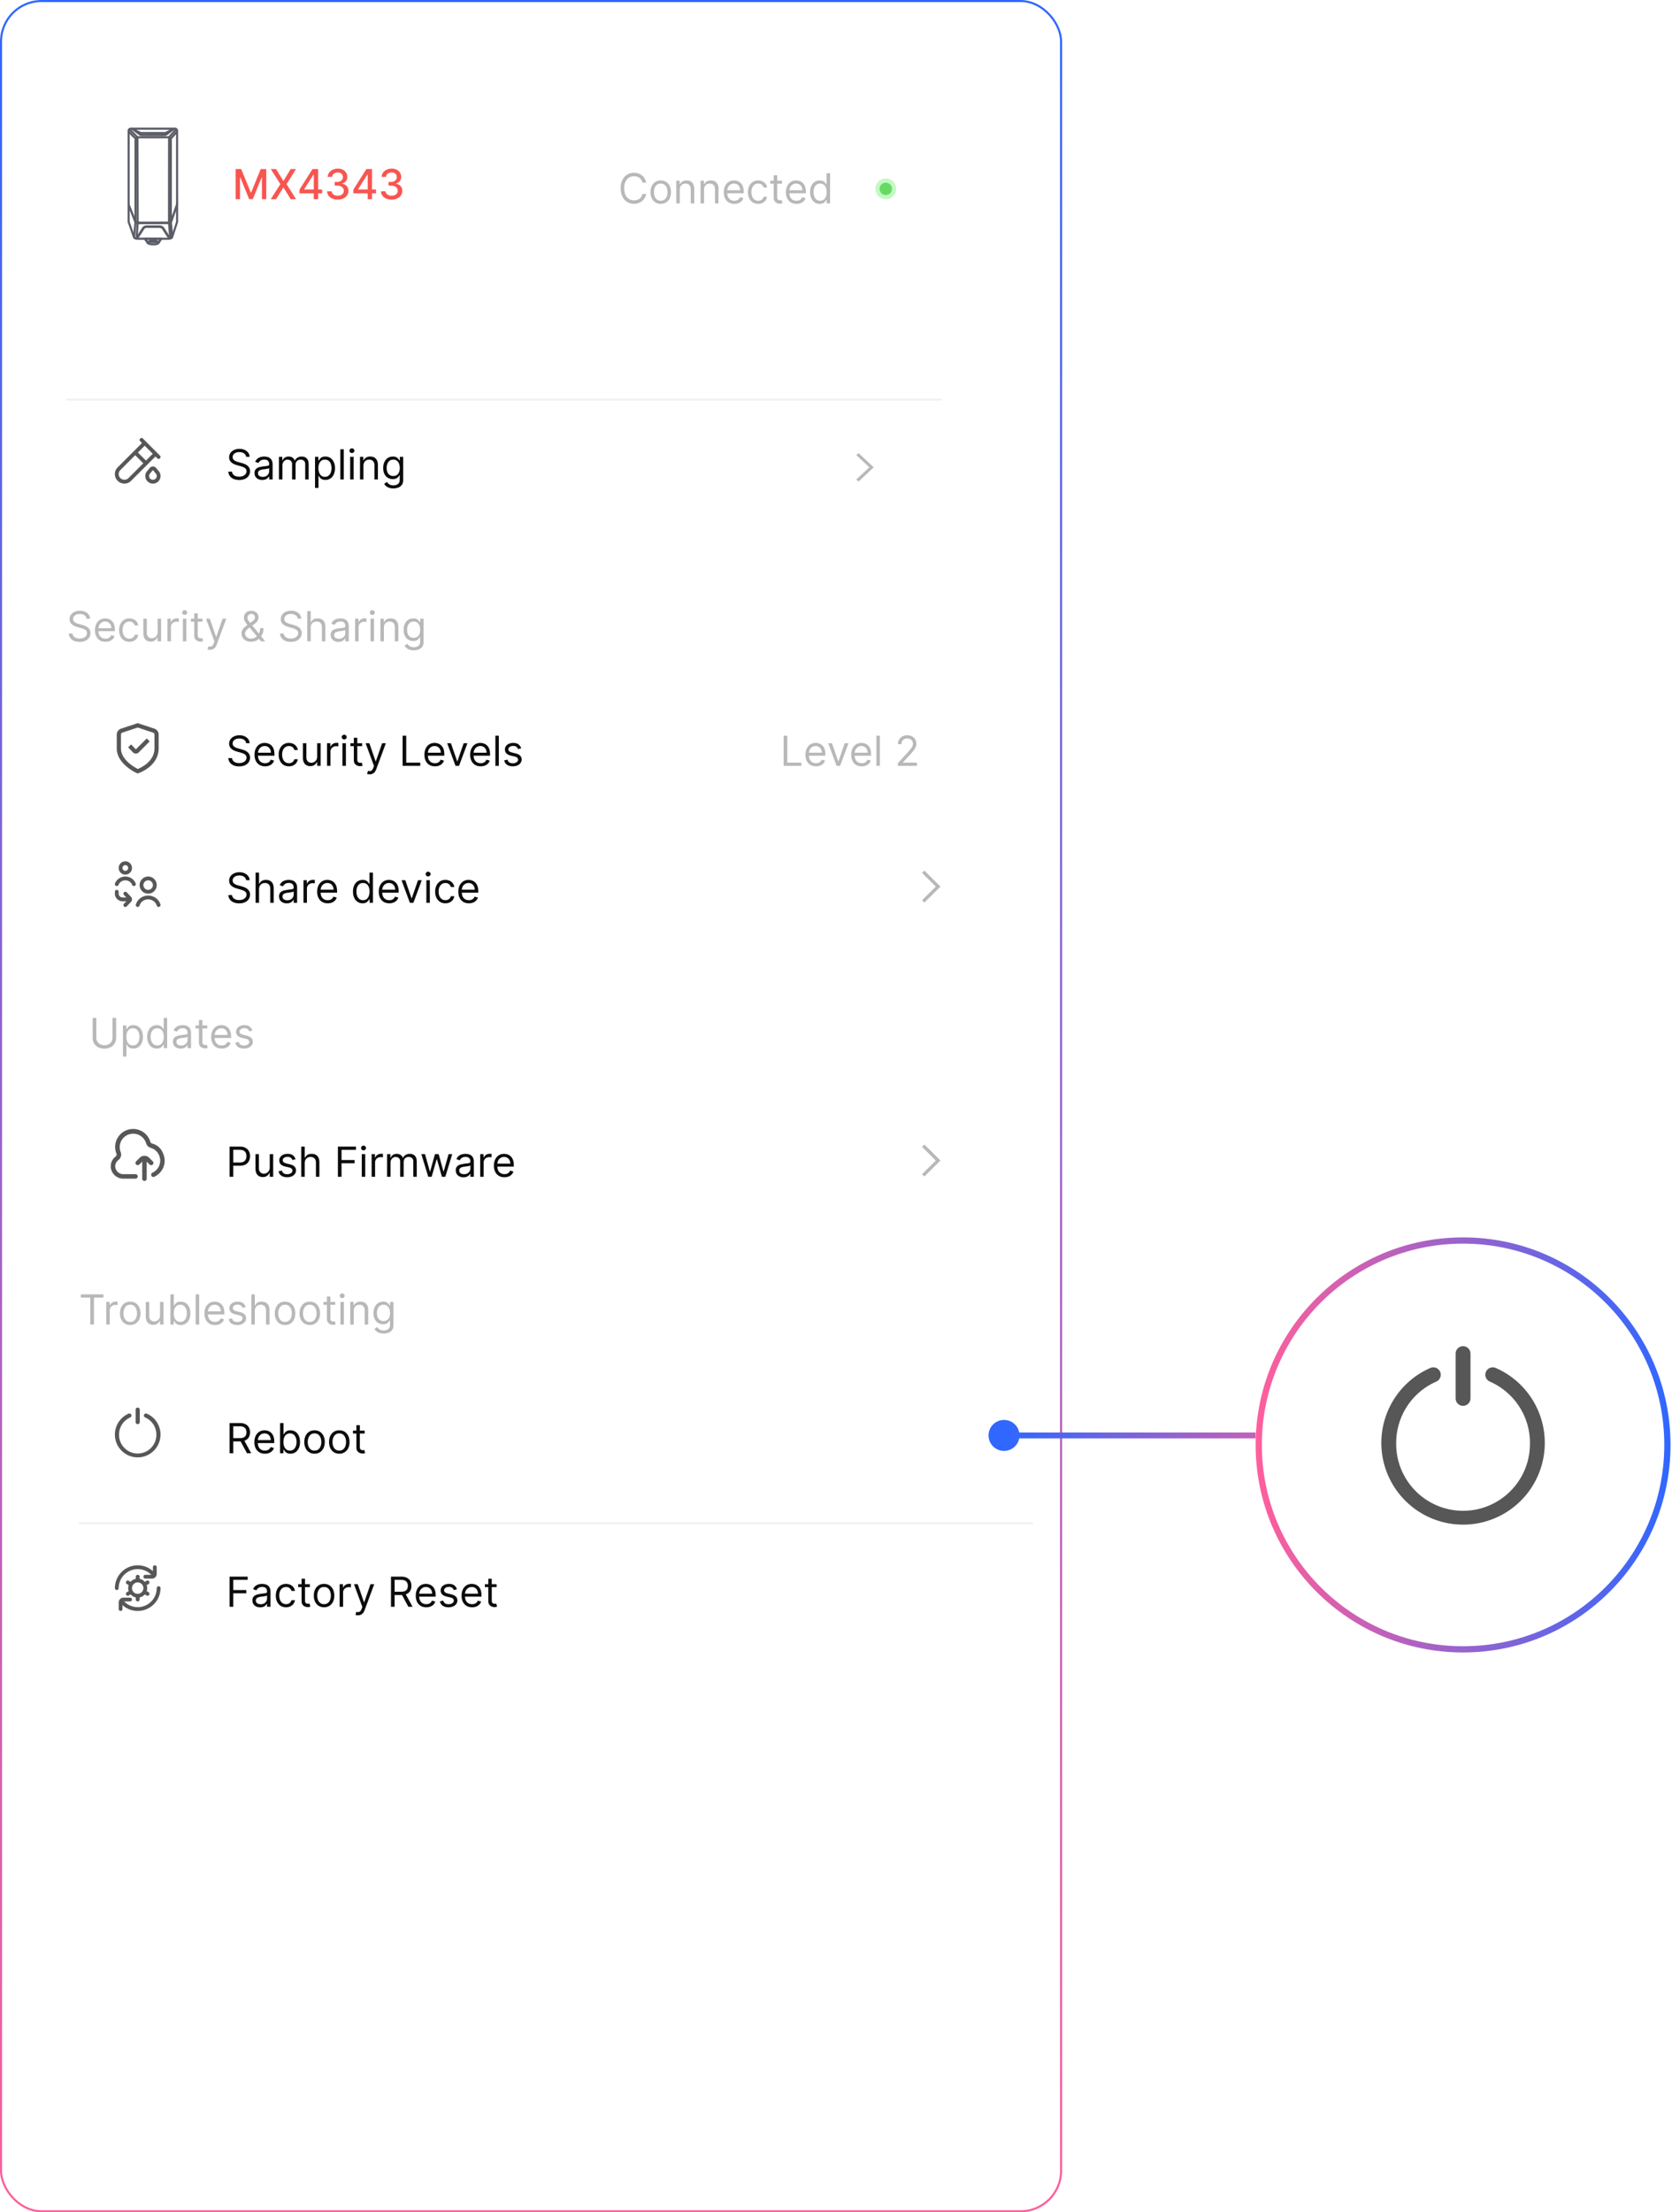 <svg xmlns="http://www.w3.org/2000/svg" width="403" height="533" fill="none" xmlns:v="https://vecta.io/nano"><style><![CDATA[.B{fill:#fff}.C{fill:#575757}.D{fill:#b8b8b8}.E{fill:#0c0c0c}.F{stroke-width:.5}]]></style><rect x=".25" y=".25" width="255.5" height="532.5" rx="9.75" stroke="url(#B)" class="B F"/><g filter="url(#A)" class="B"><rect x="16" y="17" width="216" height="52" rx="10"/></g><g stroke="#5a5c66" stroke-miterlimit="22.926" class="F"><path d="M31.51 31h10.664a.51.51 0 0 1 .51.51v21.964l-1.219 3.725c-.068.138-.215.206-.42.221l-.18.095-3.869.017-4.04-.015c-.051-.027-.042-.048-.099-.053-.341-.029-.491-.133-.537-.274L31 53.436v-4.184V31.51a.51.51 0 0 1 .51-.51h0z"/><path d="M31.815 31l2.076 1.048 5.977.005L41.943 31l-1.75 1.325s-.272.261-.644.236h-5.187s-.432.079-.823-.293L31.815 31z" stroke-linejoin="round"/><path d="M33.131 33.078l7.604.002 1.763-1.963m-9.833 2.314c0-.065-1.665-1.75-1.665-1.75"/><path d="M33.157 33.104l-1.98-1.98m10.004 2.307c0-.065 1.503-1.75 1.503-1.75"/><path d="M32.662 53.474V33.513s-.081-.435.511-.435m8.003 20.396V33.513s.082-.435-.511-.435"/><path d="M31 49.31l1.662 4.08s.011.19.614.242 7.357 0 7.357 0 .481.005.592-.293l1.432-4.048v.152l-1.391 3.938s-.041.327-.467.352-7.363.026-7.363.026-.776.076-.852-.378L31 49.349m1.89 8.122l1.573-2.466c.046-.086.134-.177.208-.236.202-.16.45-.228.707-.232h2.986c.109-.008.247.011.351.037a1.18 1.18 0 0 1 .648.411l.004.005 1.594 2.475m-2.424.545h-.025m-3.218-.003h-.037"/><path d="M32.997 57.517l1.565-2.455s.207-.402.815-.41h2.991s.543-.046.905.405l1.583 2.458m-2.235.379h-.005m-3.439-.003h-.014m-2.501-4.417l-.356 3.677m.884-3.389l-.28 3.722m8.266-4.057l.332 3.639m-.767-3.332l.291 3.693m-7.901-24.349l.055 20.68m7.57-20.656l-.016 20.632"/><path d="M35.395 57.523h-.303v.208a.71.71 0 0 0 .281.368c.071.444.37.758 1.52.778 1.135.02 1.441-.31 1.517-.756.221-.156.303-.365.33-.598h-.349-2.997z"/><path d="M36.193 57.529v.799"/><use href="#K"/><use href="#K" x="0.209"/><use href="#K" x="0.419"/><use href="#K" x="0.628"/><use href="#K" x="0.837"/><use href="#K" x="1.046"/><use href="#K" x="1.255"/><path d="M38.758 57.524c-.07.479-.41.844-1.865.824s-1.793-.355-1.864-.823"/></g><path d="M155.733 44h-.881c-.052-.253-.143-.476-.273-.668a1.82 1.82 0 0 0-.469-.483c-.182-.133-.385-.232-.607-.298a2.43 2.43 0 0 0-.696-.099 2.22 2.22 0 0 0-1.197.334c-.355.223-.638.55-.849.984s-.312.965-.312 1.594.104 1.161.312 1.595.494.761.849.984a2.22 2.22 0 0 0 1.197.334 2.43 2.43 0 0 0 .696-.099 2.04 2.04 0 0 0 .607-.295 1.87 1.87 0 0 0 .469-.486c.13-.194.221-.417.273-.668h.881a2.93 2.93 0 0 1-.362.998c-.175.294-.393.543-.654.749s-.552.359-.877.465-.666.16-1.033.16c-.62 0-1.172-.152-1.655-.455s-.863-.734-1.14-1.293-.415-1.222-.415-1.989.138-1.43.415-1.989.657-.99 1.14-1.293 1.035-.455 1.655-.455c.367 0 .711.053 1.033.16a2.81 2.81 0 0 1 .877.469 2.67 2.67 0 0 1 .654.746c.175.291.296.624.362.998zm3.525 5.114c-.492 0-.924-.117-1.296-.352s-.658-.562-.866-.984-.309-.914-.309-1.477.103-1.064.309-1.488.497-.753.866-.987.804-.352 1.296-.352.924.117 1.293.352.66.563.866.987.313.92.313 1.488-.104 1.056-.313 1.477-.494.749-.866.984-.8.352-1.293.352zm0-.753c.374 0 .682-.096.924-.288a1.7 1.7 0 0 0 .536-.756c.116-.312.174-.651.174-1.016s-.058-.704-.174-1.019a1.72 1.72 0 0 0-.536-.763c-.242-.194-.55-.291-.924-.291s-.681.097-.923.291a1.72 1.72 0 0 0-.536.763c-.116.315-.174.655-.174 1.019s.058.703.174 1.016a1.7 1.7 0 0 0 .536.756c.242.192.549.288.923.288zm4.589-2.642V49h-.838v-5.455h.81v.852h.071a1.56 1.56 0 0 1 .582-.668c.261-.17.597-.256 1.009-.256.369 0 .692.076.969.227s.493.376.647.682.23.687.23 1.151V49h-.838v-3.409c0-.428-.111-.762-.333-1.001s-.528-.362-.917-.362c-.267 0-.506.058-.717.174a1.25 1.25 0 0 0-.494.508c-.12.222-.181.492-.181.81zm5.85 0V49h-.838v-5.455h.81v.852h.071c.127-.277.321-.499.582-.668s.597-.256 1.008-.256c.37 0 .693.076.97.227a1.53 1.53 0 0 1 .646.682c.154.303.231.687.231 1.151V49h-.838v-3.409c0-.428-.111-.762-.334-1.001s-.528-.362-.916-.362c-.268 0-.507.058-.717.174s-.373.285-.494.508-.181.492-.181.81zm7.298 3.395c-.525 0-.979-.116-1.36-.348a2.34 2.34 0 0 1-.877-.98c-.203-.421-.305-.911-.305-1.47s.102-1.051.305-1.477a2.41 2.41 0 0 1 .86-1.001c.369-.241.8-.362 1.292-.362a2.59 2.59 0 0 1 .842.142c.277.095.529.249.756.462a2.2 2.2 0 0 1 .543.838c.135.348.203.776.203 1.285v.355h-4.205v-.724h3.353a1.79 1.79 0 0 0-.185-.824 1.4 1.4 0 0 0-.518-.572c-.223-.14-.486-.209-.789-.209-.334 0-.622.083-.866.249a1.63 1.63 0 0 0-.558.639 1.88 1.88 0 0 0-.195.845v.483c0 .412.071.761.213 1.048a1.53 1.53 0 0 0 .6.65 1.76 1.76 0 0 0 .891.22c.221 0 .419-.031.597-.092s.335-.159.465-.284.231-.287.302-.476l.81.227c-.086.275-.229.516-.43.724s-.45.367-.746.483-.628.17-.998.17zm5.75 0c-.512 0-.952-.121-1.321-.362s-.654-.574-.853-.998-.298-.908-.298-1.453c0-.554.102-1.043.305-1.467s.493-.759.86-.998.8-.362 1.292-.362c.384 0 .73.071 1.037.213a1.99 1.99 0 0 1 .757.597c.196.256.318.554.366.895h-.839c-.063-.249-.205-.469-.426-.66s-.511-.291-.88-.291c-.327 0-.613.085-.86.256a1.66 1.66 0 0 0-.571.714c-.135.305-.203.664-.203 1.076 0 .421.066.788.199 1.101s.324.555.568.728a1.47 1.47 0 0 0 .867.259 1.5 1.5 0 0 0 .593-.114 1.23 1.23 0 0 0 .451-.327 1.25 1.25 0 0 0 .262-.511h.839a1.95 1.95 0 0 1-.352.87 1.97 1.97 0 0 1-.735.611c-.303.149-.656.224-1.058.224zm5.742-5.568v.71h-2.827v-.71h2.827zm-2.003-1.307h.838v5.199c0 .237.034.414.103.533s.161.194.27.234a1.08 1.08 0 0 0 .352.057 1.49 1.49 0 0 0 .227-.014l.142-.028.17.753c-.057.021-.136.043-.238.064a1.74 1.74 0 0 1-.387.035 1.69 1.69 0 0 1-.696-.153 1.38 1.38 0 0 1-.561-.465c-.147-.208-.22-.471-.22-.788v-5.426zm5.492 6.875c-.526 0-.979-.116-1.36-.348s-.671-.561-.877-.98-.306-.911-.306-1.47.102-1.051.306-1.477.492-.762.859-1.001.8-.362 1.293-.362c.284 0 .564.047.841.142s.529.249.757.462.408.49.543.838.202.776.202 1.285v.355h-4.204v-.724h3.352c0-.308-.061-.582-.185-.824s-.293-.432-.518-.572-.485-.209-.788-.209c-.334 0-.623.083-.867.249s-.427.376-.557.639-.196.544-.196.845v.483c0 .412.071.761.213 1.048a1.54 1.54 0 0 0 .601.65c.255.147.552.22.891.22a1.81 1.81 0 0 0 .596-.092 1.29 1.29 0 0 0 .466-.284c.13-.128.23-.287.301-.476l.81.227c-.085.275-.228.516-.43.724s-.449.367-.745.483-.629.17-.998.17zm5.593 0c-.455 0-.856-.115-1.204-.344a2.33 2.33 0 0 1-.817-.98c-.196-.424-.294-.924-.294-1.502s.098-1.07.294-1.491.47-.747.821-.977.755-.344 1.214-.344c.355 0 .636.059.842.178s.367.249.476.398l.259.362h.071v-2.685h.838V49h-.81v-.838h-.099a5.42 5.42 0 0 1-.263.377 1.57 1.57 0 0 1-.486.401c-.211.116-.492.174-.842.174zm.114-.753c.336 0 .62-.088.852-.263s.408-.423.529-.735.181-.678.181-1.09-.059-.764-.178-1.069-.293-.547-.525-.717-.519-.259-.859-.259c-.356 0-.652.091-.888.273a1.63 1.63 0 0 0-.529.735c-.116.308-.174.653-.174 1.037s.059.741.177 1.058.298.566.533.753.53.277.881.277z" class="D"/><path d="M56.799 40.727h1.332l2.315 5.653h.085l2.315-5.653h1.332V48h-1.044v-5.263h-.067l-2.145 5.252h-.867l-2.145-5.256h-.067V48h-1.044v-7.273zm9.738 0l1.74 2.844h.057l1.74-2.844h1.271l-2.266 3.636L71.36 48h-1.278l-1.747-2.805h-.057L66.53 48h-1.278l2.319-3.636-2.305-3.636h1.271zm5.645 5.852v-.888l3.143-4.965h.7v1.307h-.444l-2.248 3.558v.057h4.308v.93h-5.458zM75.63 48v-1.69l.007-.405v-5.178h1.041V48H75.63zm5.779.099c-.488 0-.923-.084-1.307-.252s-.683-.401-.906-.7-.338-.649-.355-1.044h1.115a.96.96 0 0 0 .217.561c.132.156.305.277.518.362s.45.128.71.128a1.83 1.83 0 0 0 .76-.149c.223-.099.397-.238.522-.415a1.06 1.06 0 0 0 .188-.621c0-.244-.063-.458-.188-.643s-.304-.334-.543-.44-.523-.16-.859-.16h-.614v-.895h.614c.27 0 .507-.049.71-.146s.367-.232.483-.405.174-.38.174-.614c0-.225-.051-.42-.153-.586s-.242-.3-.426-.394-.398-.142-.646-.142a1.68 1.68 0 0 0-.664.131c-.204.085-.369.208-.497.369a.95.95 0 0 0-.206.572h-1.062c.012-.393.128-.739.348-1.037a2.25 2.25 0 0 1 .881-.7c.365-.168.769-.252 1.215-.252.466 0 .869.091 1.207.273a1.99 1.99 0 0 1 .788.721 1.81 1.81 0 0 1 .277.987c.002.407-.111.753-.341 1.037s-.53.475-.909.572v.057c.483.073.857.265 1.122.575s.4.695.398 1.154c.002.4-.109.759-.334 1.076s-.527.567-.913.749-.827.27-1.325.27zm3.761-1.52v-.888l3.143-4.965h.7v1.307h-.444l-2.248 3.558v.057h4.308v.93H85.17zM88.618 48v-1.69l.007-.405v-5.178h1.04V48h-1.048zm5.779.099c-.488 0-.923-.084-1.307-.252s-.683-.401-.906-.7-.338-.649-.355-1.044h1.115a.96.96 0 0 0 .217.561c.133.156.305.277.518.362s.45.128.71.128a1.83 1.83 0 0 0 .76-.149c.222-.099.396-.238.522-.415a1.06 1.06 0 0 0 .188-.621c0-.244-.063-.458-.188-.643s-.304-.334-.543-.44-.523-.16-.859-.16h-.614v-.895h.614c.27 0 .507-.049.71-.146s.367-.232.483-.405.174-.38.174-.614c0-.225-.051-.42-.153-.586s-.242-.3-.426-.394-.398-.142-.646-.142a1.68 1.68 0 0 0-.664.131c-.204.085-.369.208-.497.369a.95.95 0 0 0-.206.572h-1.062c.012-.393.128-.739.348-1.037a2.25 2.25 0 0 1 .881-.7c.365-.168.769-.252 1.215-.252.466 0 .869.091 1.207.273a1.99 1.99 0 0 1 .788.721 1.81 1.81 0 0 1 .277.987c.002.407-.111.753-.341 1.037s-.53.475-.909.572v.057c.483.073.857.265 1.122.575s.4.695.398 1.154c.002.4-.109.759-.334 1.076s-.527.567-.913.749-.827.27-1.325.27z" fill="#f85550"/><circle cx="213.5" cy="45.5" r="1.5" fill="#72cf70"/><path d="M216 45.5a2.5 2.5 0 1 1-5 0 2.5 2.5 0 1 1 5 0z" fill="#53ee50" fill-opacity=".35"/><path d="M245.733 345.832c0-2.062-1.671-3.733-3.733-3.733s-3.733 1.671-3.733 3.733 1.671 3.733 3.733 3.733 3.733-1.671 3.733-3.733zm56.908 0v-.7H242v.7.7h60.641v-.7z" fill="url(#C)"/><path d="M59.316 110.059c-.043-.36-.216-.639-.519-.838s-.675-.298-1.115-.298c-.322 0-.604.052-.845.156s-.426.247-.561.43-.199.389-.199.621a.89.89 0 0 0 .139.501 1.23 1.23 0 0 0 .362.344 2.58 2.58 0 0 0 .462.224l.444.139.739.198c.189.05.4.119.632.206s.458.208.671.359a1.83 1.83 0 0 1 .533.575c.14.235.209.522.209.863 0 .393-.103.748-.309 1.066s-.502.569-.895.756-.865.281-1.424.281c-.521 0-.972-.085-1.353-.253s-.677-.402-.895-.703-.337-.65-.366-1.047h.909c.024.274.116.502.277.681a1.49 1.49 0 0 0 .618.398c.251.085.521.128.81.128.336 0 .638-.054.906-.163s.479-.265.636-.462.234-.431.234-.696c0-.241-.067-.438-.202-.589s-.312-.275-.533-.37-.458-.177-.714-.248l-.895-.256c-.568-.163-1.018-.397-1.349-.7s-.497-.699-.497-1.189c0-.407.11-.763.33-1.066s.521-.542.895-.71.797-.255 1.261-.255.886.084 1.25.252a2.16 2.16 0 0 1 .867.681 1.7 1.7 0 0 1 .341.984h-.852zm3.891 5.583a2.22 2.22 0 0 1-.941-.196c-.282-.132-.506-.323-.671-.572s-.249-.554-.249-.909c0-.312.062-.565.185-.76s.288-.35.494-.461.433-.194.682-.249l.756-.135.806-.096c.208-.023.36-.062.455-.117s.146-.149.146-.284v-.028c0-.351-.096-.623-.288-.817s-.477-.291-.863-.291c-.4 0-.714.087-.941.263s-.387.362-.479.561l-.795-.284a1.91 1.91 0 0 1 .568-.775c.239-.187.5-.317.781-.39s.564-.114.838-.114c.175 0 .376.021.604.064s.451.124.664.252.394.321.536.579.213.604.213 1.037v3.594h-.838v-.739h-.043c-.057.118-.152.245-.284.38s-.309.25-.529.344-.489.143-.806.143zm.128-.753c.331 0 .611-.065.838-.196s.403-.298.519-.504.178-.422.178-.65v-.767c-.036.043-.114.082-.234.117a3.73 3.73 0 0 1-.412.089l-.451.064-.352.043c-.218.028-.421.074-.611.138s-.338.155-.455.281-.17.291-.17.504c0 .291.108.511.323.661s.494.22.828.22zm3.902.625v-5.455h.81v.852h.071a1.37 1.37 0 0 1 .55-.678 1.65 1.65 0 0 1 .913-.245c.36 0 .659.082.898.245s.43.387.565.678h.057c.14-.281.349-.505.629-.671s.614-.252 1.005-.252c.488 0 .887.153 1.197.458s.465.776.465 1.417v3.651h-.838v-3.651c0-.402-.11-.69-.33-.863a1.22 1.22 0 0 0-.778-.259c-.383 0-.681.116-.891.348s-.316.521-.316.874v3.551h-.852v-3.736c0-.31-.101-.56-.302-.749s-.46-.288-.778-.288a1.15 1.15 0 0 0-.611.174c-.187.116-.338.277-.454.483s-.171.439-.171.707v3.409h-.838zm8.691 2.045v-7.5h.81v.867h.1l.256-.363c.111-.149.27-.281.476-.397s.49-.178.845-.178c.459 0 .864.115 1.215.345s.624.555.82.976.295.919.295 1.492-.098 1.078-.295 1.502-.469.748-.817.98a2.14 2.14 0 0 1-1.204.344c-.35 0-.631-.058-.842-.174s-.373-.252-.487-.401l-.263-.376h-.071v2.883h-.838zm.824-4.773c0 .412.06.776.181 1.091s.297.557.529.735.516.262.852.262c.35 0 .643-.092.877-.277a1.69 1.69 0 0 0 .533-.752c.121-.318.181-.67.181-1.059 0-.383-.059-.729-.178-1.037s-.292-.555-.529-.735-.529-.273-.884-.273c-.341 0-.627.086-.859.259a1.56 1.56 0 0 0-.526.718c-.118.305-.178.661-.178 1.068zm6.108-4.545v7.273h-.838v-7.273h.838zm1.535 7.273v-5.455h.838v5.455h-.838zm.426-6.364c-.163 0-.304-.056-.423-.167s-.174-.245-.174-.401.058-.29.174-.401.259-.167.423-.167a.58.58 0 0 1 .419.167.53.53 0 0 1 .178.401.53.53 0 0 1-.178.401c-.116.111-.256.167-.419.167zm2.785 3.082v3.282h-.838v-5.455h.81v.852h.071c.128-.277.322-.499.582-.667s.597-.256 1.008-.256c.369 0 .693.076.97.227s.492.377.646.682.231.687.231 1.151v3.466h-.838v-3.409c0-.429-.111-.763-.334-1.002s-.528-.362-.916-.362c-.267 0-.507.058-.717.174s-.373.285-.494.508-.181.492-.181.809zm7.213 5.441c-.405 0-.753-.052-1.044-.156a2.22 2.22 0 0 1-.728-.405 2.23 2.23 0 0 1-.458-.533l.668-.469c.076.1.172.213.288.341s.275.243.476.338.47.145.799.145c.44 0 .804-.106 1.09-.319s.43-.547.43-1.002v-1.108h-.071a4.29 4.29 0 0 1-.263.369c-.111.145-.272.274-.483.388s-.49.166-.845.166c-.44 0-.836-.104-1.186-.312s-.624-.511-.827-.909-.302-.881-.302-1.449c0-.559.098-1.045.295-1.46s.47-.738.82-.965.755-.345 1.215-.345c.355 0 .637.059.845.178s.372.248.483.397l.263.363h.085v-.867h.81v5.611c0 .469-.106.85-.32 1.143s-.495.513-.852.65-.75.21-1.186.21zm-.028-2.997c.336 0 .62-.077.852-.231s.408-.375.529-.664.181-.635.181-1.037c0-.393-.059-.74-.177-1.041a1.56 1.56 0 0 0-.526-.706c-.232-.171-.519-.256-.859-.256-.355 0-.651.09-.888.27s-.411.421-.529.724a2.8 2.8 0 0 0-.174 1.009 2.65 2.65 0 0 0 .178 1.005 1.54 1.54 0 0 0 .533.682c.237.163.53.245.881.245z" class="E"/><path d="M206.933 116.014l-.532-.5 3.135-2.925-3.135-2.925.532-.5 3.665 3.425-3.665 3.425z" class="D"/><path stroke="#f2f2f2" d="M16 96.264h211" class="F"/><g clip-path="url(#E)" class="C"><path d="M37.908 110.421c.089.09.207.134.324.134s.235-.044.324-.134a.46.46 0 0 0 0-.648l-4.125-4.125a.46.46 0 0 0-.648 0c-.179.179-.179.469 0 .648l.442.442-5.863 5.863a2.28 2.28 0 0 0 0 3.242c.433.433 1.008.671 1.62.671a2.28 2.28 0 0 0 1.62-.671l5.864-5.864.442.443v-.001zm-6.954 4.774a1.41 1.41 0 0 1-1.944 0c-.536-.537-.536-1.409 0-1.945l3.58-3.581 1.945 1.945-3.581 3.581h0zm4.229-4.229l-1.945-1.945 1.635-1.634 1.945 1.944-1.635 1.635zm2.386 1.713c-.391-.383-1.031-.383-1.424 0-.011.011-.584.706-.584.706a1.82 1.82 0 0 0 0 2.592 1.82 1.82 0 0 0 1.296.537 1.82 1.82 0 0 0 1.833-1.833 1.79 1.79 0 0 0-.508-1.265l-.613-.737h0zm-.064 2.65a.94.94 0 0 1-1.296 0 .91.91 0 0 1-.269-.648c0-.245.095-.475.297-.68l.559-.675a.1.1 0 0 1 .12 0l.588.707a.91.91 0 0 1 0 1.296z"/></g><path d="M20.858 149.059c-.043-.36-.216-.639-.518-.838s-.675-.298-1.115-.298c-.322 0-.604.052-.845.156s-.426.247-.561.43-.199.389-.199.621a.89.89 0 0 0 .139.501c.095.137.215.252.362.344a2.58 2.58 0 0 0 .462.224l.444.139.739.198c.189.05.4.119.632.206s.458.208.671.359.393.341.533.575.21.522.21.863c0 .393-.103.748-.309 1.066s-.502.569-.895.756-.865.281-1.424.281c-.521 0-.972-.085-1.353-.253s-.677-.402-.895-.703-.337-.65-.366-1.047h.909c.024.274.116.502.277.681a1.49 1.49 0 0 0 .618.398c.251.085.521.128.81.128.336 0 .638-.054.906-.163s.479-.265.636-.462.234-.431.234-.696c0-.241-.067-.438-.202-.589s-.312-.275-.533-.37-.458-.177-.714-.248l-.895-.256c-.568-.163-1.018-.397-1.349-.7s-.497-.699-.497-1.189c0-.407.11-.763.33-1.066s.521-.542.895-.71.797-.255 1.261-.255.886.084 1.25.252a2.16 2.16 0 0 1 .866.681 1.7 1.7 0 0 1 .341.984h-.852zm4.573 5.568c-.526 0-.979-.116-1.36-.348s-.671-.561-.877-.98-.305-.911-.305-1.47.102-1.051.305-1.477.492-.763.859-1.002.8-.362 1.293-.362c.284 0 .565.047.842.142a2.09 2.09 0 0 1 .756.462c.227.21.408.49.543.838s.203.776.203 1.285v.355h-4.205v-.724h3.352a1.79 1.79 0 0 0-.185-.824c-.121-.241-.293-.432-.518-.572s-.485-.209-.788-.209c-.334 0-.623.083-.867.249a1.63 1.63 0 0 0-.557.639c-.13.263-.195.544-.195.845v.483c0 .412.071.761.213 1.047a1.53 1.53 0 0 0 .6.65c.256.147.553.22.891.22.22 0 .419-.03.597-.092a1.27 1.27 0 0 0 .465-.284 1.29 1.29 0 0 0 .302-.476l.81.227a1.79 1.79 0 0 1-.43.725c-.201.206-.45.367-.746.483a2.78 2.78 0 0 1-.998.17zm5.749 0c-.511 0-.952-.12-1.321-.362s-.653-.574-.852-.998-.298-.908-.298-1.452c0-.554.102-1.043.305-1.467s.492-.759.859-.998.8-.362 1.293-.362c.383 0 .729.071 1.037.213s.56.341.756.597.319.554.366.895h-.838a1.3 1.3 0 0 0-.426-.661c-.218-.194-.511-.291-.881-.291-.327 0-.613.085-.859.256s-.434.406-.572.713-.202.664-.202 1.076a2.8 2.8 0 0 0 .199 1.101c.135.313.324.555.568.728s.535.259.866.259c.218 0 .416-.037.593-.113a1.23 1.23 0 0 0 .451-.327 1.25 1.25 0 0 0 .263-.511h.838a1.94 1.94 0 0 1-.352.87c-.185.255-.43.459-.735.611s-.656.223-1.058.223zm6.807-2.343v-3.225h.838v5.455h-.838v-.924h-.057a1.79 1.79 0 0 1-.597.707c-.27.192-.611.288-1.023.288-.341 0-.644-.075-.909-.224s-.474-.379-.625-.682-.227-.69-.227-1.154v-3.466h.838v3.409c0 .398.111.715.334.952s.511.355.859.355a1.42 1.42 0 0 0 .636-.16c.218-.106.4-.27.547-.49s.224-.501.224-.841zm2.373 2.23v-5.455h.81v.824h.057c.099-.27.279-.489.54-.657a1.59 1.59 0 0 1 .881-.252l.231.003.209.011v.852a3.03 3.03 0 0 0-.195-.032 1.99 1.99 0 0 0-.316-.024c-.265 0-.502.055-.71.166a1.26 1.26 0 0 0-.49.455c-.118.192-.177.411-.177.657v3.452h-.838zm3.721 0v-5.455h.838v5.455h-.838zm.426-6.364c-.163 0-.304-.056-.423-.167s-.174-.245-.174-.401.058-.29.174-.401.259-.167.423-.167a.58.58 0 0 1 .419.167.53.53 0 0 1 .178.401.53.53 0 0 1-.178.401c-.116.111-.256.167-.419.167zm4.319.909v.71H46v-.71h2.827zm-2.003-1.307h.838v5.199c0 .237.034.414.103.533a.53.53 0 0 0 .27.234 1.08 1.08 0 0 0 .352.057 1.55 1.55 0 0 0 .227-.014l.142-.029.17.753c-.057.022-.136.043-.238.064a1.73 1.73 0 0 1-.387.036c-.237 0-.469-.051-.696-.153s-.412-.257-.561-.465-.22-.471-.22-.789v-5.426zm3.803 8.807c-.142 0-.269-.012-.38-.035s-.188-.043-.231-.064l.213-.739c.204.052.384.071.54.057s.295-.084.416-.21.236-.323.337-.6l.156-.426-2.017-5.483h.909l1.506 4.347h.057l1.506-4.347h.909l-2.315 6.25c-.104.282-.233.515-.387.7a1.45 1.45 0 0 1-.536.415c-.201.09-.428.135-.682.135zm9.899-1.946c-.478 0-.89-.087-1.236-.263s-.612-.415-.799-.721-.281-.654-.281-1.047c0-.303.064-.572.192-.806s.309-.456.536-.657a7.94 7.94 0 0 1 .792-.611l1.051-.781c.206-.135.37-.28.494-.433s.188-.356.188-.604c0-.185-.082-.364-.245-.536s-.373-.26-.636-.26c-.185 0-.348.048-.49.142s-.25.211-.33.356a.9.9 0 0 0-.117.44c0 .17.046.343.139.518a3.8 3.8 0 0 0 .359.533l.454.554 3.338 4.077h-1.009l-2.756-3.324-.696-.838c-.208-.251-.374-.499-.497-.742s-.185-.508-.185-.792c0-.327.072-.614.217-.86a1.52 1.52 0 0 1 .614-.579c.265-.139.575-.209.93-.209.365 0 .678.071.941.213s.465.326.607.558.213.479.213.749c0 .348-.086.65-.259.905s-.408.494-.707.714l-1.449 1.08c-.327.241-.548.476-.664.703s-.174.39-.174.49c0 .227.059.439.178.636s.285.355.501.475.468.181.756.181c.275 0 .542-.058.803-.174a2.24 2.24 0 0 0 .707-.511c.213-.222.381-.49.504-.802s.188-.665.188-1.055h.81c0 .483-.056.877-.167 1.182s-.237.545-.376.718l-.337.387-.078.106-.078.107c-.234.263-.53.459-.888.589s-.71.192-1.058.192zm11.24-5.554c-.043-.36-.215-.639-.519-.838s-.675-.298-1.115-.298c-.322 0-.604.052-.845.156s-.426.247-.561.43-.199.389-.199.621a.89.89 0 0 0 .138.501 1.23 1.23 0 0 0 .362.344 2.58 2.58 0 0 0 .462.224l.444.139.739.198c.189.05.4.119.632.206s.458.208.671.359.393.341.533.575.21.522.21.863c0 .393-.103.748-.309 1.066s-.502.569-.895.756-.865.281-1.424.281c-.521 0-.972-.085-1.353-.253s-.677-.402-.895-.703-.337-.65-.366-1.047h.909c.024.274.116.502.277.681a1.49 1.49 0 0 0 .618.398c.251.085.521.128.81.128.336 0 .638-.054.906-.163s.479-.265.636-.462.234-.431.234-.696c0-.241-.067-.438-.202-.589s-.312-.275-.533-.37-.458-.177-.714-.248l-.895-.256c-.568-.163-1.018-.397-1.349-.7s-.497-.699-.497-1.189c0-.407.11-.763.33-1.066s.521-.542.895-.71.797-.255 1.261-.255.885.084 1.25.252a2.16 2.16 0 0 1 .867.681 1.7 1.7 0 0 1 .341.984h-.852zm3.124 2.173v3.282h-.838v-7.273h.838v2.67h.071c.128-.281.32-.505.575-.671s.601-.252 1.03-.252c.372 0 .697.075.977.224s.496.373.65.678.234.689.234 1.158v3.466h-.838v-3.409c0-.434-.112-.769-.337-1.005s-.532-.359-.927-.359c-.275 0-.521.058-.739.174a1.27 1.27 0 0 0-.511.508c-.123.222-.185.492-.185.809zm6.675 3.41a2.22 2.22 0 0 1-.941-.196c-.282-.132-.505-.323-.671-.572s-.249-.554-.249-.909c0-.312.062-.565.185-.76s.288-.35.494-.461.433-.194.682-.249l.756-.135.806-.096c.208-.023.36-.062.455-.117s.146-.149.146-.284v-.028c0-.351-.096-.623-.288-.817s-.477-.291-.863-.291c-.4 0-.714.087-.941.263s-.387.362-.479.561l-.795-.284a1.91 1.91 0 0 1 .568-.775c.239-.187.5-.317.781-.39s.563-.114.838-.114c.175 0 .376.021.604.064s.451.124.664.252.394.321.536.579.213.604.213 1.037v3.594h-.838v-.739h-.043c-.057.118-.151.245-.284.38s-.309.25-.529.344-.489.143-.806.143zm.128-.753c.331 0 .611-.065.838-.196s.402-.298.518-.504.178-.422.178-.65v-.767c-.036.043-.114.082-.234.117a3.73 3.73 0 0 1-.412.089l-.451.064-.352.043c-.218.028-.421.074-.611.138s-.339.155-.455.281-.17.291-.17.504c0 .291.108.511.323.661s.494.22.828.22zm3.902.625v-5.455h.81v.824h.057a1.31 1.31 0 0 1 .54-.657 1.59 1.59 0 0 1 .881-.252l.231.003.21.011v.852a3.03 3.03 0 0 0-.195-.032 1.99 1.99 0 0 0-.316-.024c-.265 0-.502.055-.71.166a1.26 1.26 0 0 0-.49.455c-.118.192-.178.411-.178.657v3.452h-.838zm3.721 0v-5.455h.838v5.455h-.838zm.426-6.364c-.163 0-.304-.056-.423-.167s-.174-.245-.174-.401.058-.29.174-.401.259-.167.423-.167a.58.58 0 0 1 .419.167.53.53 0 0 1 .178.401.53.53 0 0 1-.178.401c-.116.111-.256.167-.419.167zm2.785 3.082v3.282h-.838v-5.455h.81v.852h.071c.128-.277.322-.499.582-.667s.597-.256 1.008-.256c.369 0 .692.076.969.227s.492.377.646.682.231.687.231 1.151v3.466h-.838v-3.409c0-.429-.111-.763-.334-1.002s-.528-.362-.916-.362c-.267 0-.507.058-.717.174s-.373.285-.494.508-.181.492-.181.809zm7.213 5.441c-.405 0-.753-.052-1.044-.156a2.22 2.22 0 0 1-.728-.405 2.23 2.23 0 0 1-.458-.533l.668-.469c.076.1.172.213.288.341s.275.243.476.338.47.145.799.145c.441 0 .804-.106 1.09-.319s.43-.547.43-1.002v-1.108h-.071c-.061.1-.149.223-.263.369s-.272.274-.483.388-.49.166-.845.166c-.44 0-.836-.104-1.186-.312s-.624-.511-.827-.909-.302-.881-.302-1.449c0-.559.098-1.045.295-1.46s.47-.738.82-.965.755-.345 1.214-.345c.355 0 .637.059.846.178s.371.248.483.397l.262.363h.086v-.867h.809v5.611c0 .469-.106.85-.319 1.143s-.495.513-.853.65-.75.21-1.186.21zm-.028-2.997c.336 0 .62-.077.852-.231s.408-.375.529-.664.181-.635.181-1.037c0-.393-.059-.74-.177-1.041s-.294-.536-.526-.706-.518-.256-.859-.256c-.355 0-.651.09-.888.27s-.411.421-.529.724a2.8 2.8 0 0 0-.174 1.009 2.65 2.65 0 0 0 .178 1.005 1.54 1.54 0 0 0 .533.682c.237.163.53.245.881.245z" class="D"/><path d="M33.165 186.348l-.179-.079c-.199-.088-4.847-2.187-4.847-5.988v-3.296a1.5 1.5 0 0 1 .287-.883c.187-.256.448-.449.75-.548l4.016-1.331 4.016 1.331a1.51 1.51 0 0 1 .75.548c.186.257.286.566.286.883v3.296c0 4.333-4.692 5.939-4.892 6.005l-.186.062zm.026-11.066l-3.696 1.226a.5.5 0 0 0-.25.182c-.062.086-.095.189-.095.295v3.296c0 2.775 3.254 4.576 4.065 4.982.81-.326 4.018-1.818 4.018-4.982v-3.296c0-.106-.033-.209-.095-.295a.5.5 0 0 0-.25-.182l-3.696-1.226zm-.449 6.283h-.017a.95.95 0 0 1-.371-.082.94.94 0 0 1-.309-.221l-1.165-1.212.728-.699 1.134 1.183 2.618-2.618.714.714-2.658 2.658a.93.93 0 0 1-.309.206c-.116.048-.24.072-.365.071z" class="C"/><path d="M59.316 179.059c-.043-.36-.216-.639-.519-.838s-.675-.298-1.115-.298c-.322 0-.604.052-.845.156s-.426.247-.561.43-.199.389-.199.621a.89.89 0 0 0 .139.501 1.23 1.23 0 0 0 .362.344 2.58 2.58 0 0 0 .462.224l.444.139.739.198c.189.05.4.119.632.206s.458.208.671.359a1.83 1.83 0 0 1 .533.575c.14.235.209.522.209.863 0 .393-.103.748-.309 1.066s-.502.569-.895.756-.865.281-1.424.281c-.521 0-.972-.085-1.353-.253s-.677-.402-.895-.703-.337-.65-.366-1.047h.909c.024.274.116.502.277.681a1.49 1.49 0 0 0 .618.398c.251.085.521.128.81.128.336 0 .638-.054.906-.163s.479-.265.636-.462.234-.431.234-.696c0-.241-.067-.438-.202-.589s-.312-.275-.533-.37-.458-.177-.714-.248l-.895-.256c-.568-.163-1.018-.397-1.349-.7s-.497-.699-.497-1.189c0-.407.11-.763.33-1.066s.521-.542.895-.71.797-.255 1.261-.255.886.084 1.25.252a2.16 2.16 0 0 1 .867.681 1.7 1.7 0 0 1 .341.984h-.852zm4.573 5.568c-.526 0-.979-.116-1.36-.348s-.671-.561-.877-.98-.305-.911-.305-1.47.102-1.051.305-1.477.492-.763.859-1.002.8-.362 1.293-.362c.284 0 .565.047.842.142a2.09 2.09 0 0 1 .756.462c.227.21.408.49.543.838s.203.776.203 1.285v.355h-4.205v-.724h3.352a1.79 1.79 0 0 0-.185-.824c-.121-.241-.294-.432-.518-.572s-.485-.209-.788-.209c-.334 0-.623.083-.867.249a1.63 1.63 0 0 0-.557.639c-.13.263-.195.544-.195.845v.483c0 .412.071.761.213 1.047a1.53 1.53 0 0 0 .6.65c.256.147.553.22.891.22.22 0 .419-.03.597-.092a1.27 1.27 0 0 0 .465-.284c.13-.128.231-.286.302-.476l.81.227a1.79 1.79 0 0 1-.43.725c-.201.206-.45.367-.746.483a2.78 2.78 0 0 1-.998.17zm5.749 0c-.511 0-.952-.12-1.321-.362s-.653-.574-.852-.998-.298-.908-.298-1.452c0-.554.102-1.043.305-1.467s.493-.759.859-.998.8-.362 1.293-.362c.383 0 .729.071 1.037.213s.56.341.756.597.319.554.366.895h-.838a1.3 1.3 0 0 0-.426-.661c-.218-.194-.511-.291-.881-.291-.327 0-.613.085-.859.256s-.434.406-.572.713-.202.664-.202 1.076a2.8 2.8 0 0 0 .199 1.101c.135.313.324.555.568.728s.535.259.866.259c.218 0 .416-.037.593-.113s.328-.185.451-.327a1.25 1.25 0 0 0 .263-.511h.838a1.94 1.94 0 0 1-.352.87c-.185.255-.43.459-.735.611s-.656.223-1.058.223zm6.808-2.343v-3.225h.838v5.455h-.838v-.924h-.057a1.79 1.79 0 0 1-.597.707c-.27.192-.611.288-1.023.288-.341 0-.644-.075-.909-.224s-.474-.379-.625-.682-.227-.69-.227-1.154v-3.466h.838v3.409c0 .398.111.715.334.952s.511.355.859.355a1.42 1.42 0 0 0 .636-.16c.218-.106.4-.27.547-.49s.224-.501.224-.841zm2.373 2.23v-5.455h.81v.824h.057c.099-.27.279-.489.54-.657a1.59 1.59 0 0 1 .881-.252l.231.003.209.011v.852a3.03 3.03 0 0 0-.195-.032 1.99 1.99 0 0 0-.316-.024c-.265 0-.502.055-.71.166a1.26 1.26 0 0 0-.49.455c-.118.192-.178.411-.178.657v3.452h-.838zm3.721 0v-5.455h.838v5.455h-.838zm.426-6.364c-.163 0-.304-.056-.422-.167s-.174-.245-.174-.401.058-.29.174-.401a.59.59 0 0 1 .422-.167.58.58 0 0 1 .419.167.53.53 0 0 1 .178.401.53.53 0 0 1-.178.401c-.116.111-.256.167-.419.167zm4.319.909v.71h-2.827v-.71h2.827zm-2.003-1.307h.838v5.199c0 .237.034.414.103.533a.53.53 0 0 0 .27.234 1.08 1.08 0 0 0 .352.057 1.55 1.55 0 0 0 .227-.014l.142-.029.17.753c-.057.022-.136.043-.238.064a1.73 1.73 0 0 1-.387.036c-.237 0-.469-.051-.696-.153s-.412-.257-.561-.465-.22-.471-.22-.789v-5.426zm3.803 8.807c-.142 0-.269-.012-.38-.035s-.188-.043-.231-.064l.213-.739c.204.052.383.071.54.057s.295-.084.416-.21.236-.323.337-.6l.156-.426-2.017-5.483h.909l1.506 4.347h.057l1.506-4.347h.909l-2.315 6.25c-.104.282-.233.515-.387.7a1.45 1.45 0 0 1-.536.415c-.201.09-.428.135-.682.135zm7.953-2.045v-7.273h.881v6.491h3.38v.782h-4.261zm7.798.113c-.525 0-.979-.116-1.36-.348s-.671-.561-.877-.98-.305-.911-.305-1.47.101-1.051.305-1.477.492-.763.859-1.002.801-.362 1.293-.362a2.58 2.58 0 0 1 .842.142c.277.095.529.249.756.462s.408.49.543.838.203.776.203 1.285v.355h-4.205v-.724h3.352a1.79 1.79 0 0 0-.184-.824 1.4 1.4 0 0 0-.519-.572c-.222-.139-.485-.209-.788-.209-.334 0-.623.083-.867.249a1.63 1.63 0 0 0-.557.639 1.88 1.88 0 0 0-.195.845v.483c0 .412.071.761.213 1.047s.344.501.6.65.553.22.891.22c.22 0 .419-.03.597-.092s.335-.158.465-.284a1.29 1.29 0 0 0 .302-.476l.809.227a1.79 1.79 0 0 1-.429.725c-.201.206-.45.367-.746.483s-.628.17-.998.17zm7.828-5.568l-2.017 5.455h-.853l-2.017-5.455h.91l1.505 4.347h.057l1.506-4.347h.909zm3.198 5.568c-.526 0-.979-.116-1.36-.348s-.672-.561-.878-.98-.305-.911-.305-1.47.102-1.051.305-1.477.493-.763.86-1.002a2.31 2.31 0 0 1 1.292-.362 2.58 2.58 0 0 1 .842.142c.277.095.529.249.756.462s.409.49.544.838.202.776.202 1.285v.355h-4.204v-.724h3.352a1.79 1.79 0 0 0-.185-.824c-.121-.241-.293-.432-.518-.572a1.46 1.46 0 0 0-.789-.209c-.333 0-.622.083-.866.249s-.427.376-.558.639a1.88 1.88 0 0 0-.195.845v.483c0 .412.071.761.213 1.047a1.54 1.54 0 0 0 .6.65c.256.147.553.22.892.22.22 0 .419-.03.596-.092s.335-.158.465-.284.231-.286.302-.476l.81.227c-.085.275-.229.517-.43.725s-.45.367-.746.483-.628.17-.997.17zm4.371-7.386v7.273h-.838v-7.273h.838zm5.399 3.04l-.753.213c-.048-.126-.117-.248-.21-.366s-.213-.22-.369-.298-.356-.117-.6-.117c-.334 0-.612.076-.835.23s-.33.345-.33.579c0 .209.076.373.227.494s.389.221.711.302l.809.199c.488.118.851.299 1.09.543s.359.553.359.934c0 .312-.09.592-.27.838s-.426.44-.746.582-.691.213-1.115.213c-.556 0-1.016-.12-1.381-.362s-.595-.594-.692-1.058l.795-.199c.076.294.219.514.43.661s.491.22.834.22c.391 0 .701-.083.931-.249s.348-.369.348-.604c0-.189-.067-.348-.199-.475s-.336-.228-.611-.292l-.909-.213c-.5-.118-.867-.302-1.101-.55s-.348-.565-.348-.941c0-.308.086-.58.259-.817a1.75 1.75 0 0 1 .714-.557c.303-.135.646-.203 1.03-.203.54 0 .963.118 1.271.355a1.92 1.92 0 0 1 .661.938z" class="E"/><g class="D"><path d="M188.881 184.514v-7.273h.88v6.491h3.381v.782h-4.261zm7.798.113c-.526 0-.979-.116-1.36-.348s-.671-.561-.877-.98-.306-.911-.306-1.47.102-1.051.306-1.477.492-.763.859-1.002.8-.362 1.293-.362c.284 0 .564.047.841.142a2.1 2.1 0 0 1 .757.462c.227.21.408.49.543.838s.203.776.203 1.285v.355h-4.205v-.724h3.352a1.79 1.79 0 0 0-.184-.824 1.4 1.4 0 0 0-.519-.572c-.222-.139-.485-.209-.788-.209-.334 0-.623.083-.867.249a1.63 1.63 0 0 0-.557.639 1.88 1.88 0 0 0-.196.845v.483c0 .412.071.761.214 1.047s.344.501.6.65.552.22.891.22c.22 0 .419-.03.597-.092s.335-.158.465-.284a1.29 1.29 0 0 0 .302-.476l.809.227a1.79 1.79 0 0 1-.429.725 2.1 2.1 0 0 1-.746.483c-.296.113-.629.17-.998.17zm7.828-5.568l-2.017 5.455h-.853l-2.017-5.455h.909l1.506 4.347h.057l1.505-4.347h.91zm3.197 5.568c-.525 0-.979-.116-1.36-.348s-.671-.561-.877-.98-.305-.911-.305-1.47.102-1.051.305-1.477.493-.763.86-1.002a2.31 2.31 0 0 1 1.292-.362 2.58 2.58 0 0 1 .842.142c.277.095.529.249.756.462s.409.49.543.838.203.776.203 1.285v.355h-4.205v-.724h3.353a1.79 1.79 0 0 0-.185-.824 1.4 1.4 0 0 0-.519-.572c-.222-.139-.485-.209-.788-.209a1.5 1.5 0 0 0-.866.249c-.242.163-.428.376-.558.639a1.88 1.88 0 0 0-.195.845v.483c0 .412.071.761.213 1.047s.344.501.6.65.553.22.891.22c.221 0 .419-.03.597-.092s.335-.158.465-.284a1.29 1.29 0 0 0 .302-.476l.81.227c-.086.275-.229.517-.43.725s-.45.367-.746.483-.628.17-.998.17zm4.372-7.386v7.273h-.838v-7.273h.838zm4.333 7.273v-.64l2.401-2.627.696-.803c.182-.23.317-.445.405-.646a1.58 1.58 0 0 0 .134-.639c0-.256-.061-.477-.184-.665s-.287-.331-.497-.433-.448-.152-.711-.152c-.279 0-.523.058-.731.174s-.366.273-.48.479-.166.447-.166.724h-.838c0-.426.098-.8.294-1.122a2.05 2.05 0 0 1 .803-.753c.341-.18.723-.269 1.147-.269s.804.089 1.133.269.587.423.774.728.28.646.28 1.02a2.19 2.19 0 0 1-.145.784c-.095.254-.261.537-.497.849s-.56.689-.977 1.136l-1.634 1.748v.056h3.381v.782h-4.588z"/><use href="#L"/><path d="M19.483 312.63v-.782h5.454v.782h-2.287v6.491h-.881v-6.491h-2.287zm6.134 6.491v-5.454h.81v.823h.057c.099-.269.279-.488.54-.657a1.59 1.59 0 0 1 .881-.252l.231.004.21.011v.852a2.43 2.43 0 0 0-.195-.032c-.099-.017-.205-.025-.316-.025-.265 0-.502.056-.71.167a1.26 1.26 0 0 0-.49.454c-.118.192-.178.411-.178.657v3.452h-.838zm5.771.114c-.492 0-.924-.117-1.296-.352s-.658-.562-.867-.983-.309-.914-.309-1.478.103-1.064.309-1.488.497-.753.867-.987.804-.351 1.296-.351.923.117 1.293.351.66.564.866.987.313.92.313 1.488-.104 1.056-.312 1.478-.495.749-.866.983-.8.352-1.293.352zm0-.753c.374 0 .682-.096.923-.288s.42-.444.536-.756a2.9 2.9 0 0 0 .174-1.016c0-.364-.058-.704-.174-1.019s-.295-.569-.536-.763-.549-.292-.923-.292-.682.097-.923.292-.42.448-.536.763-.174.655-.174 1.019a2.9 2.9 0 0 0 .174 1.016c.116.312.295.564.536.756s.549.288.923.288zm7.188-1.591v-3.224h.838v5.454h-.838v-.923h-.057c-.128.277-.327.512-.597.706s-.611.288-1.023.288c-.341 0-.644-.074-.909-.224a1.56 1.56 0 0 1-.625-.681c-.151-.306-.227-.691-.227-1.155v-3.465h.838v3.409c0 .397.111.715.334.951s.511.355.859.355c.208 0 .42-.053.636-.159a1.39 1.39 0 0 0 .547-.49c.149-.221.224-.501.224-.842zm2.487 2.23v-7.273h.838v2.685h.071l.256-.362c.111-.149.27-.282.476-.398s.49-.177.845-.177c.459 0 .864.114 1.215.344s.624.555.82.977.295.918.295 1.491-.098 1.078-.295 1.502-.469.748-.817.98-.749.345-1.204.345c-.35 0-.631-.058-.842-.174s-.373-.252-.486-.402l-.263-.376h-.099v.838h-.81zm.824-2.727c0 .412.06.775.181 1.09a1.64 1.64 0 0 0 .529.735c.232.175.516.263.852.263.35 0 .643-.092.877-.277s.414-.438.533-.753.181-.67.181-1.058-.059-.729-.178-1.037-.292-.555-.529-.735-.529-.274-.884-.274c-.341 0-.627.087-.859.26s-.407.409-.526.717a2.95 2.95 0 0 0-.177 1.069zm6.111-4.546v7.273h-.838v-7.273h.838zm3.822 7.387c-.526 0-.979-.116-1.36-.348a2.34 2.34 0 0 1-.877-.98c-.204-.422-.305-.912-.305-1.471s.102-1.051.305-1.477a2.41 2.41 0 0 1 .859-1.001c.369-.242.8-.362 1.293-.362.284 0 .565.047.842.142s.529.248.756.461a2.21 2.21 0 0 1 .543.838c.135.348.202.777.202 1.286v.355h-4.204v-.725h3.352c0-.307-.062-.582-.185-.823a1.39 1.39 0 0 0-.519-.572c-.223-.14-.485-.21-.788-.21-.334 0-.623.083-.867.249a1.63 1.63 0 0 0-.557.639 1.88 1.88 0 0 0-.195.845v.483c0 .412.071.761.213 1.048s.345.501.6.65.553.22.891.22a1.83 1.83 0 0 0 .597-.092c.18-.064.335-.159.465-.285s.231-.286.302-.475l.81.227a1.79 1.79 0 0 1-.43.724c-.201.206-.45.367-.746.483s-.629.171-.998.171zm7.397-4.347l-.753.213a1.42 1.42 0 0 0-.209-.366c-.09-.12-.213-.22-.369-.298s-.356-.117-.6-.117c-.334 0-.612.077-.834.231s-.33.344-.33.579c0 .208.076.372.227.493s.388.222.71.302l.81.199c.488.118.851.299 1.09.543s.359.553.359.934c0 .313-.09.592-.27.838s-.426.441-.746.583-.691.213-1.115.213c-.556 0-1.017-.121-1.381-.362s-.595-.595-.693-1.059l.795-.199c.076.294.219.514.43.661s.491.22.835.22c.391 0 .701-.083.93-.248s.348-.37.348-.604c0-.19-.066-.348-.199-.476s-.336-.227-.611-.291l-.909-.213c-.5-.119-.867-.302-1.101-.551s-.348-.564-.348-.941a1.35 1.35 0 0 1 .259-.817 1.77 1.77 0 0 1 .714-.557c.303-.135.646-.202 1.03-.202.54 0 .964.118 1.271.355a1.91 1.91 0 0 1 .66.937zm2.199.952v3.281h-.838v-7.273h.838v2.671h.071c.128-.282.32-.506.575-.671s.601-.252 1.03-.252c.372 0 .697.074.977.223s.496.373.65.679.234.688.234 1.157v3.466h-.838v-3.409c0-.433-.112-.768-.337-1.005s-.532-.359-.927-.359c-.275 0-.521.058-.739.174s-.386.286-.511.508-.185.493-.185.81zm7.286 3.395c-.492 0-.925-.117-1.296-.352s-.658-.562-.866-.983-.309-.914-.309-1.478.103-1.064.309-1.488.497-.753.866-.987.804-.351 1.296-.351.923.117 1.293.351.66.564.867.987.313.92.313 1.488-.104 1.056-.312 1.478-.495.749-.867.983-.8.352-1.293.352zm0-.753c.374 0 .682-.096.923-.288s.42-.444.536-.756a2.9 2.9 0 0 0 .174-1.016c0-.364-.058-.704-.174-1.019s-.295-.569-.536-.763-.549-.292-.923-.292-.682.097-.923.292-.42.448-.536.763-.174.655-.174 1.019a2.9 2.9 0 0 0 .174 1.016c.116.312.295.564.536.756s.549.288.923.288zm5.967.753c-.492 0-.924-.117-1.296-.352s-.658-.562-.866-.983-.309-.914-.309-1.478.103-1.064.309-1.488.497-.753.866-.987.804-.351 1.296-.351.923.117 1.293.351.66.564.867.987.313.92.313 1.488-.104 1.056-.312 1.478-.495.749-.867.983-.8.352-1.293.352zm0-.753c.374 0 .682-.096.923-.288s.42-.444.536-.756a2.9 2.9 0 0 0 .174-1.016c0-.364-.058-.704-.174-1.019s-.295-.569-.536-.763-.549-.292-.923-.292-.682.097-.923.292-.42.448-.536.763-.174.655-.174 1.019a2.9 2.9 0 0 0 .174 1.016c.116.312.295.564.536.756s.549.288.923.288zm6.123-4.815v.71h-2.827v-.71h2.827zm-2.003-1.307h.838v5.199c0 .236.034.414.103.532s.161.194.27.235a1.08 1.08 0 0 0 .352.056c.092 0 .168-.004.227-.014l.142-.028.171.753c-.057.021-.136.042-.238.064s-.231.035-.387.035c-.237 0-.469-.051-.696-.153a1.37 1.37 0 0 1-.561-.465c-.147-.208-.22-.471-.22-.788v-5.426zm3.263 6.761v-5.454h.838v5.454h-.838zm.426-6.364c-.163 0-.304-.055-.422-.166s-.174-.245-.174-.402.058-.29.174-.401.259-.167.422-.167.303.056.419.167a.53.53 0 0 1 .177.401c0 .157-.059.29-.177.402s-.256.166-.419.166zm2.785 3.083v3.281h-.838v-5.454h.81v.852h.071a1.56 1.56 0 0 1 .582-.668c.26-.17.597-.255 1.008-.255.369 0 .692.075.969.227s.492.376.646.682.231.686.231 1.15v3.466h-.838v-3.409c0-.429-.111-.762-.334-1.001s-.528-.363-.916-.363c-.268 0-.507.058-.717.174a1.25 1.25 0 0 0-.494.508c-.121.223-.181.493-.181.81zm7.213 5.44c-.405 0-.753-.052-1.044-.156s-.534-.237-.728-.405-.344-.343-.458-.533l.668-.468.288.341c.116.13.275.242.476.337s.47.146.799.146c.44 0 .804-.107 1.09-.32s.43-.547.43-1.001v-1.108h-.071c-.061.099-.149.222-.263.369a1.5 1.5 0 0 1-.483.387c-.208.111-.49.167-.845.167a2.27 2.27 0 0 1-1.186-.313c-.348-.208-.624-.511-.827-.909s-.302-.88-.302-1.449c0-.558.098-1.045.295-1.459s.47-.739.82-.966.755-.344 1.214-.344c.355 0 .637.059.845.177s.372.249.483.398l.263.362h.085v-.866h.81v5.61c0 .469-.107.85-.32 1.144s-.495.512-.852.65a3.23 3.23 0 0 1-1.186.209zm-.028-2.997c.336 0 .62-.077.852-.231s.408-.375.529-.664.181-.634.181-1.037c0-.393-.059-.74-.178-1.04s-.294-.536-.526-.707-.518-.256-.859-.256c-.355 0-.651.09-.888.27s-.411.422-.529.725a2.8 2.8 0 0 0-.174 1.008 2.65 2.65 0 0 0 .178 1.005 1.54 1.54 0 0 0 .533.682c.237.163.53.245.881.245z"/></g><path stroke="#f2f2f2" d="M19 366.979l230-.001" class="F"/><path d="M55.339 350.121v-7.273h2.457c.568 0 1.034.097 1.399.292s.635.455.81.791.263.719.263 1.147a2.4 2.4 0 0 1-.263 1.14c-.175.332-.444.592-.806.782s-.825.28-1.389.28h-1.989v-.795h1.96c.388 0 .701-.057.938-.171a1.07 1.07 0 0 0 .518-.483c.109-.21.163-.461.163-.753s-.055-.545-.163-.763a1.11 1.11 0 0 0-.522-.504c-.239-.121-.555-.181-.948-.181h-1.548v6.491h-.881zm3.423-3.267l1.79 3.267h-1.023l-1.761-3.267h.994zm5.088 3.381c-.526 0-.979-.116-1.36-.348a2.34 2.34 0 0 1-.877-.98c-.204-.422-.305-.912-.305-1.471s.102-1.051.305-1.477a2.41 2.41 0 0 1 .859-1.001c.369-.242.8-.362 1.293-.362a2.58 2.58 0 0 1 .842.142 2.07 2.07 0 0 1 .756.461 2.23 2.23 0 0 1 .543.838c.135.348.202.777.202 1.286v.355h-4.205v-.725h3.352c0-.307-.062-.582-.185-.823a1.39 1.39 0 0 0-.519-.572c-.222-.14-.485-.21-.788-.21-.334 0-.623.083-.866.249a1.63 1.63 0 0 0-.558.639 1.88 1.88 0 0 0-.195.845v.483c0 .412.071.761.213 1.048s.344.501.6.65.553.22.891.22a1.83 1.83 0 0 0 .597-.092 1.27 1.27 0 0 0 .465-.285c.13-.126.231-.286.302-.475l.81.227a1.79 1.79 0 0 1-.43.724c-.201.206-.45.367-.746.483s-.629.171-.998.171zm3.647-.114v-7.273h.838v2.685h.071l.256-.362a1.5 1.5 0 0 1 .476-.398c.208-.118.49-.177.845-.177.459 0 .864.114 1.215.344s.624.555.82.977.295.918.295 1.491-.098 1.078-.295 1.502-.469.748-.817.98-.749.345-1.204.345c-.35 0-.631-.058-.842-.174s-.373-.252-.486-.402l-.263-.376h-.099v.838h-.81zm.824-2.727a3.03 3.03 0 0 0 .181 1.09 1.64 1.64 0 0 0 .529.735c.232.175.516.263.852.263.35 0 .643-.092.877-.277s.414-.438.533-.753.181-.67.181-1.058a2.84 2.84 0 0 0-.178-1.037c-.119-.308-.292-.555-.529-.735s-.529-.274-.884-.274c-.341 0-.627.087-.859.26s-.407.409-.526.717-.177.662-.177 1.069zm7.489 2.841c-.492 0-.925-.117-1.296-.352s-.658-.562-.866-.983-.309-.914-.309-1.478.103-1.064.309-1.488.497-.753.866-.987.804-.351 1.296-.351.923.117 1.293.351.66.564.867.987.313.92.313 1.488-.104 1.056-.312 1.478a2.36 2.36 0 0 1-.867.983 2.37 2.37 0 0 1-1.293.352zm0-.753c.374 0 .682-.096.923-.288s.42-.444.536-.756a2.9 2.9 0 0 0 .174-1.016c0-.364-.058-.704-.174-1.019s-.295-.569-.536-.763-.549-.292-.923-.292-.682.097-.923.292-.42.448-.536.763-.174.655-.174 1.019a2.9 2.9 0 0 0 .174 1.016c.116.312.295.564.536.756s.549.288.923.288zm5.967.753c-.492 0-.924-.117-1.296-.352a2.37 2.37 0 0 1-.866-.983c-.208-.421-.309-.914-.309-1.478s.103-1.064.309-1.488.497-.753.866-.987.804-.351 1.296-.351.923.117 1.293.351.66.564.867.987.313.92.313 1.488-.104 1.056-.312 1.478a2.36 2.36 0 0 1-.867.983 2.37 2.37 0 0 1-1.293.352zm0-.753c.374 0 .682-.096.923-.288s.42-.444.536-.756a2.9 2.9 0 0 0 .174-1.016c0-.364-.058-.704-.174-1.019s-.295-.569-.536-.763-.549-.292-.923-.292-.682.097-.923.292-.42.448-.536.763-.174.655-.174 1.019a2.9 2.9 0 0 0 .174 1.016c.116.312.295.564.536.756s.549.288.923.288zm6.123-4.815v.71h-2.827v-.71H87.9zm-2.003-1.307h.838v5.199c0 .236.034.414.103.532a.52.52 0 0 0 .27.235 1.08 1.08 0 0 0 .352.056 1.42 1.42 0 0 0 .227-.014l.142-.028.17.753c-.057.021-.136.042-.238.064s-.231.035-.387.035a1.68 1.68 0 0 1-.696-.153 1.37 1.37 0 0 1-.561-.465c-.147-.208-.22-.471-.22-.788v-5.426zm-30.558 43.761v-7.273H59.7v.782h-3.48v2.457h3.153v.781H56.22v3.253h-.881zm7.361.128a2.22 2.22 0 0 1-.941-.195c-.282-.133-.505-.324-.671-.572s-.249-.554-.249-.909c0-.313.062-.566.185-.76a1.3 1.3 0 0 1 .494-.462c.206-.111.433-.194.682-.248l.756-.135.806-.096c.208-.024.36-.063.454-.117s.146-.15.146-.284v-.029c0-.35-.096-.623-.288-.817s-.477-.291-.863-.291c-.4 0-.714.088-.941.263a1.55 1.55 0 0 0-.479.561l-.795-.284c.142-.332.331-.59.568-.774a2.14 2.14 0 0 1 .781-.391 3.23 3.23 0 0 1 .838-.113 3.38 3.38 0 0 1 .604.063 1.98 1.98 0 0 1 .664.253c.213.128.394.32.536.578s.213.604.213 1.037v3.594h-.838v-.739h-.043a1.46 1.46 0 0 1-.284.38 1.65 1.65 0 0 1-.529.345c-.22.095-.489.142-.806.142zm.128-.753c.331 0 .611-.065.838-.195s.403-.299.519-.504.177-.423.177-.65v-.767c-.035.042-.114.081-.234.117a3.4 3.4 0 0 1-.412.089l-.451.064-.352.042a3.24 3.24 0 0 0-.611.139 1.05 1.05 0 0 0-.455.28c-.114.123-.17.291-.17.504a.75.75 0 0 0 .323.661c.218.147.494.22.827.22zm6.118.739c-.511 0-.952-.121-1.321-.362s-.653-.575-.852-.998-.298-.908-.298-1.453c0-.554.102-1.043.305-1.466a2.41 2.41 0 0 1 .859-.998c.367-.239.8-.362 1.293-.362a2.45 2.45 0 0 1 1.037.213 1.99 1.99 0 0 1 .756.596c.197.256.318.554.366.895h-.838c-.064-.249-.206-.469-.426-.66s-.511-.292-.881-.292c-.327 0-.613.086-.859.256s-.434.406-.572.714-.203.664-.203 1.076c0 .421.066.788.199 1.101s.324.555.568.728.535.259.867.259c.218 0 .415-.038.593-.114a1.22 1.22 0 0 0 .451-.326c.123-.142.211-.313.263-.512h.838a1.94 1.94 0 0 1-.352.87c-.185.256-.43.459-.735.611s-.656.224-1.058.224zm5.742-5.568v.71H71.86v-.71h2.827zm-2.003-1.307h.838v5.199c0 .236.034.414.103.532a.52.52 0 0 0 .27.235 1.08 1.08 0 0 0 .352.056 1.42 1.42 0 0 0 .227-.014l.142-.028.171.753c-.057.021-.136.042-.238.064s-.231.035-.387.035a1.68 1.68 0 0 1-.696-.153 1.37 1.37 0 0 1-.561-.465c-.147-.208-.22-.471-.22-.788v-5.426zm5.421 6.875c-.492 0-.925-.117-1.296-.352s-.658-.562-.866-.983-.309-.914-.309-1.478.103-1.064.309-1.488.497-.753.866-.987.804-.351 1.296-.351.923.117 1.293.351.661.564.867.987.313.92.313 1.488-.104 1.056-.312 1.478a2.36 2.36 0 0 1-.867.983 2.37 2.37 0 0 1-1.293.352zm0-.753c.374 0 .682-.096.923-.288s.42-.444.536-.756a2.9 2.9 0 0 0 .174-1.016c0-.364-.058-.704-.174-1.019s-.295-.569-.536-.763-.549-.292-.923-.292-.682.097-.923.292-.42.448-.536.763-.174.655-.174 1.019a2.9 2.9 0 0 0 .174 1.016 1.7 1.7 0 0 0 .536.756c.241.192.549.288.923.288zm3.751.639v-5.454h.81v.823h.057c.099-.269.279-.488.54-.657a1.59 1.59 0 0 1 .881-.252l.231.004.21.011v.852a2.43 2.43 0 0 0-.195-.032c-.1-.017-.205-.025-.316-.025-.265 0-.502.056-.71.167a1.26 1.26 0 0 0-.49.454 1.23 1.23 0 0 0-.177.657v3.452h-.838zm4.426 2.046a1.81 1.81 0 0 1-.38-.036c-.111-.024-.188-.043-.231-.064l.213-.739a1.57 1.57 0 0 0 .54.057c.156-.014.295-.084.415-.209s.236-.323.337-.6l.156-.426-2.017-5.483h.909l1.506 4.346h.057l1.506-4.346h.909l-2.315 6.25c-.104.281-.233.514-.387.699a1.48 1.48 0 0 1-.536.416c-.203.09-.428.135-.682.135zm7.953-2.046v-7.273h2.457c.568 0 1.034.097 1.399.292s.635.455.81.791.263.719.263 1.147a2.4 2.4 0 0 1-.263 1.14c-.175.332-.444.592-.806.782s-.825.28-1.388.28h-1.989v-.795h1.96c.388 0 .701-.057.938-.171a1.07 1.07 0 0 0 .518-.483c.109-.21.163-.461.163-.753s-.055-.545-.163-.763a1.11 1.11 0 0 0-.522-.504c-.239-.121-.555-.181-.948-.181h-1.548v6.491h-.881zm3.423-3.267l1.79 3.267h-1.023l-1.761-3.267h.994zm5.087 3.381c-.525 0-.979-.116-1.36-.348s-.671-.561-.877-.98-.305-.912-.305-1.471.102-1.051.305-1.477.493-.762.86-1.001.8-.362 1.292-.362a2.58 2.58 0 0 1 .842.142 2.07 2.07 0 0 1 .756.461c.227.211.409.49.543.838s.203.777.203 1.286v.355H100.8v-.725h3.353c0-.307-.062-.582-.185-.823s-.294-.432-.519-.572-.485-.21-.788-.21a1.5 1.5 0 0 0-.866.249c-.242.163-.428.376-.558.639a1.88 1.88 0 0 0-.195.845v.483c0 .412.071.761.213 1.048s.344.501.6.65.553.22.891.22a1.83 1.83 0 0 0 .597-.092 1.27 1.27 0 0 0 .465-.285c.13-.127.231-.286.302-.475l.81.227a1.8 1.8 0 0 1-.43.724c-.201.206-.45.367-.746.483s-.628.171-.998.171zm7.397-4.347l-.752.213a1.45 1.45 0 0 0-.21-.366c-.09-.12-.213-.22-.369-.298s-.357-.117-.6-.117c-.334 0-.612.077-.835.231s-.33.344-.33.579c0 .208.076.372.227.493s.388.222.71.302l.81.199c.488.118.851.299 1.09.543s.359.553.359.934c0 .313-.09.592-.27.838s-.426.441-.746.583-.691.213-1.115.213c-.556 0-1.017-.121-1.381-.362s-.596-.595-.693-1.059l.796-.199c.075.294.219.514.429.661s.492.22.835.22c.391 0 .701-.083.93-.248s.348-.37.348-.604a.63.63 0 0 0-.199-.476c-.132-.13-.336-.227-.61-.291l-.909-.213c-.5-.119-.867-.302-1.101-.551s-.348-.564-.348-.941c0-.308.086-.58.259-.817s.413-.422.714-.557.646-.202 1.03-.202c.539 0 .963.118 1.271.355a1.91 1.91 0 0 1 .66.937zm3.648 4.347c-.525 0-.979-.116-1.36-.348s-.671-.561-.877-.98-.305-.912-.305-1.471.101-1.051.305-1.477a2.41 2.41 0 0 1 .859-1.001c.37-.242.801-.362 1.293-.362a2.58 2.58 0 0 1 .842.142 2.07 2.07 0 0 1 .756.461c.227.211.408.49.543.838s.203.777.203 1.286v.355h-4.205v-.725h3.353c0-.307-.062-.582-.185-.823s-.294-.432-.519-.572-.485-.21-.788-.21c-.334 0-.623.083-.866.249a1.64 1.64 0 0 0-.558.639 1.88 1.88 0 0 0-.195.845v.483c0 .412.071.761.213 1.048s.344.501.6.65.553.22.891.22c.22 0 .419-.031.597-.092a1.27 1.27 0 0 0 .465-.285c.13-.127.231-.286.302-.475l.81.227a1.8 1.8 0 0 1-.43.724c-.201.206-.45.367-.746.483s-.628.171-.998.171zm5.906-5.568v.71h-2.827v-.71h2.827zm-2.003-1.307h.838v5.199c0 .236.034.414.103.532a.52.52 0 0 0 .27.235c.109.041.228.056.351.056.093 0 .169-.004.228-.014l.142-.028.17.753c-.057.021-.136.042-.238.064a1.86 1.86 0 0 1-.387.035 1.69 1.69 0 0 1-.696-.153 1.37 1.37 0 0 1-.561-.465c-.147-.208-.22-.471-.22-.788v-5.426z" class="E"/><g clip-path="url(#F)" class="C"><path d="M28.607 382.621a.46.46 0 0 1-.458.458.46.46 0 0 1-.458-.458 5.51 5.51 0 0 1 5.5-5.5c1.369 0 2.664.51 3.667 1.41v-.952a.46.46 0 0 1 .458-.458.46.46 0 0 1 .458.458v1.605c0 .631-.514 1.145-1.146 1.145h-1.604a.46.46 0 0 1-.458-.458.46.46 0 0 1 .458-.458h1.433c-.859-.876-2.027-1.375-3.266-1.375a4.59 4.59 0 0 0-4.583 4.583zm9.625-.458a.46.46 0 0 0-.458.458 4.59 4.59 0 0 1-4.583 4.583c-1.239 0-2.407-.499-3.266-1.375h1.433a.46.46 0 0 0 .458-.458.46.46 0 0 0-.458-.458h-1.604a1.15 1.15 0 0 0-1.146 1.146v1.604a.46.46 0 0 0 .458.458.46.46 0 0 0 .458-.458v-.952c1.002.9 2.298 1.41 3.667 1.41a5.51 5.51 0 0 0 5.5-5.5.46.46 0 0 0-.458-.458zm-2.431-.52l-.446.258c.076.227.127.467.127.72s-.051.493-.127.721l.446.257a.46.46 0 0 1-.23.855.45.45 0 0 1-.229-.061l-.446-.258c-.323.364-.753.631-1.248.731v.505a.46.46 0 0 1-.458.458.46.46 0 0 1-.458-.458v-.505c-.495-.101-.925-.367-1.248-.731l-.446.258c-.072.042-.151.061-.229.061-.159 0-.313-.082-.397-.229a.46.46 0 0 1 .168-.626l.446-.257c-.076-.228-.127-.467-.127-.721s.051-.493.127-.72l-.446-.258a.46.46 0 0 1-.168-.626c.127-.22.406-.295.626-.168l.446.258c.323-.364.753-.63 1.248-.731v-.504a.46.46 0 0 1 .458-.459.46.46 0 0 1 .458.459v.504c.495.101.925.367 1.248.731l.446-.258c.219-.127.499-.052.626.168a.46.46 0 0 1-.168.626zm-1.236.978c0-.758-.617-1.375-1.375-1.375s-1.375.617-1.375 1.375.617 1.375 1.375 1.375 1.375-.617 1.375-1.375z"/></g><g clip-path="url(#G)" class="C"><path d="M34.689 341.045a.51.51 0 0 0 .314.462 4.5 4.5 0 0 1 2.684 4.256 4.5 4.5 0 0 1-4.57 4.425 4.5 4.5 0 0 1-4.424-4.57c.002-1.781 1.055-3.392 2.684-4.11a.51.51 0 0 0 .314-.464.5.5 0 0 0-.687-.464 5.5 5.5 0 0 0-2.857 7.23 5.5 5.5 0 0 0 7.23 2.856 5.5 5.5 0 0 0 2.857-7.229c-.555-1.281-1.576-2.302-2.857-2.857a.5.5 0 0 0-.688.465zm-1.499-1.924a.5.5 0 0 1 .5.5v2.998a.5.5 0 1 1-1 0v-2.998a.5.5 0 0 1 .5-.5z"/></g><g clip-path="url(#H)" class="C"><path d="M30.211 210.722c.884 0 1.604-.72 1.604-1.604s-.72-1.604-1.604-1.604-1.604.719-1.604 1.604.72 1.604 1.604 1.604zm0-2.292a.69.69 0 0 1 .688.688.69.69 0 0 1-.687.687.69.69 0 0 1-.687-.687.69.69 0 0 1 .688-.688zm5.5 6.875c1.137 0 2.063-.925 2.063-2.062s-.925-2.063-2.062-2.063-2.062.926-2.062 2.063.925 2.062 2.063 2.062zm0-3.208c.632 0 1.146.514 1.146 1.146s-.514 1.146-1.146 1.146-1.146-.514-1.146-1.146.514-1.146 1.146-1.146zm-4.156 3.945c.348.349.348.927-.006 1.282l-1.008 1.049a.46.46 0 0 1-.648.013.46.46 0 0 1-.013-.648l.576-.599h-.933c-1.011 0-1.833-.823-1.833-1.834v-.458a.46.46 0 0 1 .458-.458.46.46 0 0 1 .458.458v.458a.92.92 0 0 0 .917.917h.93l-.573-.599a.46.46 0 0 1 .013-.648.46.46 0 0 1 .648.012l1.014 1.055zm6.806 2.453a.45.45 0 0 1-.129.019.46.46 0 0 1-.44-.329c-.26-.886-1.117-1.505-2.081-1.505s-1.821.619-2.081 1.505c-.072.242-.325.383-.569.31a.46.46 0 0 1-.31-.569c.374-1.273 1.592-2.162 2.96-2.162s2.586.889 2.96 2.162a.46.46 0 0 1-.31.569h.001zm-5.927-5.052c-.053.02-.107.029-.161.029a.46.46 0 0 1-.429-.297c-.242-.645-.898-1.078-1.633-1.078s-1.392.433-1.633 1.078a.46.46 0 0 1-.59.268.46.46 0 0 1-.268-.59c.375-1 1.376-1.672 2.492-1.672s2.117.672 2.492 1.672a.46.46 0 0 1-.268.59h-.001z"/></g><path d="M59.316 212.059c-.043-.36-.216-.639-.519-.838s-.675-.298-1.115-.298c-.322 0-.604.052-.845.156s-.426.247-.561.43-.199.389-.199.621a.89.89 0 0 0 .139.501 1.23 1.23 0 0 0 .362.344 2.58 2.58 0 0 0 .462.224l.444.139.739.198c.189.05.4.119.632.206s.458.208.671.359a1.83 1.83 0 0 1 .533.575c.14.235.209.522.209.863 0 .393-.103.748-.309 1.066s-.502.569-.895.756-.865.281-1.424.281c-.521 0-.972-.085-1.353-.253s-.677-.402-.895-.703-.337-.65-.366-1.047h.909c.024.274.116.502.277.681a1.49 1.49 0 0 0 .618.398c.251.085.521.128.81.128.336 0 .638-.054.906-.163s.479-.265.636-.462.234-.431.234-.696c0-.241-.067-.438-.202-.589s-.312-.275-.533-.37-.458-.177-.714-.248l-.895-.256c-.568-.163-1.018-.397-1.349-.7s-.497-.699-.497-1.189c0-.407.11-.763.33-1.066s.521-.542.895-.71.797-.255 1.261-.255.886.084 1.25.252a2.16 2.16 0 0 1 .867.681 1.7 1.7 0 0 1 .341.984h-.852zm3.124 2.173v3.282h-.838v-7.273h.838v2.67h.071c.128-.281.32-.505.575-.671s.601-.252 1.03-.252c.372 0 .697.075.977.224s.496.373.65.678.234.689.234 1.158v3.466h-.838v-3.409c0-.434-.112-.769-.337-1.005s-.531-.359-.927-.359c-.275 0-.521.058-.739.174a1.27 1.27 0 0 0-.511.508c-.123.222-.185.492-.185.809zm6.675 3.41a2.22 2.22 0 0 1-.941-.196c-.282-.132-.505-.323-.671-.572s-.249-.554-.249-.909c0-.312.062-.565.185-.76s.288-.35.494-.461.433-.194.682-.249l.756-.135.806-.096c.208-.023.36-.062.455-.117s.146-.149.146-.284v-.028c0-.351-.096-.623-.288-.817s-.477-.291-.863-.291c-.4 0-.714.087-.941.263s-.387.362-.479.561l-.795-.284a1.91 1.91 0 0 1 .568-.775c.239-.187.499-.317.781-.39s.564-.114.838-.114c.175 0 .376.021.604.064s.451.124.664.252.394.321.536.579.213.604.213 1.037v3.594h-.838v-.739h-.043c-.057.118-.151.245-.284.38s-.309.25-.529.344-.489.143-.806.143zm.128-.753c.331 0 .611-.065.838-.196s.403-.298.519-.504.178-.422.178-.65v-.767c-.036.043-.114.082-.234.117a3.73 3.73 0 0 1-.412.089l-.451.064-.352.043c-.218.028-.421.074-.611.138s-.339.155-.455.281-.17.291-.17.504c0 .291.108.511.323.661s.494.22.828.22zm3.902.625v-5.455h.81v.824h.057c.099-.27.279-.489.54-.657a1.59 1.59 0 0 1 .881-.252l.231.003.21.011v.852a3.03 3.03 0 0 0-.195-.032 1.99 1.99 0 0 0-.316-.024c-.265 0-.502.055-.71.166a1.26 1.26 0 0 0-.49.455c-.118.192-.178.411-.178.657v3.452h-.838zm5.842.113c-.526 0-.979-.116-1.36-.348s-.671-.561-.877-.98-.305-.911-.305-1.47.102-1.051.305-1.477.492-.763.859-1.002.8-.362 1.293-.362c.284 0 .565.047.842.142a2.09 2.09 0 0 1 .756.462c.227.21.408.49.543.838s.202.776.202 1.285v.355h-4.204v-.724h3.352a1.79 1.79 0 0 0-.185-.824c-.121-.241-.294-.432-.519-.572s-.485-.209-.788-.209c-.334 0-.623.083-.867.249a1.63 1.63 0 0 0-.557.639c-.13.263-.195.544-.195.845v.483c0 .412.071.761.213 1.047a1.53 1.53 0 0 0 .6.65c.256.147.553.22.891.22.22 0 .419-.03.597-.092a1.27 1.27 0 0 0 .465-.284c.13-.128.231-.286.302-.476l.81.227c-.085.275-.228.517-.43.725s-.45.367-.746.483a2.78 2.78 0 0 1-.998.17zm8.406 0a2.14 2.14 0 0 1-1.204-.344c-.348-.232-.62-.559-.817-.98s-.295-.925-.295-1.502.098-1.07.295-1.492.47-.747.82-.976.755-.345 1.214-.345c.355 0 .636.059.842.178s.367.248.476.397l.259.363h.071v-2.685h.838v7.273h-.81v-.838h-.099a5.35 5.35 0 0 1-.263.376c-.114.149-.276.283-.486.401s-.491.174-.842.174zm.114-.753c.336 0 .62-.087.852-.262s.408-.423.529-.735.181-.679.181-1.091-.059-.763-.178-1.068-.293-.547-.526-.718-.518-.259-.859-.259c-.355 0-.651.091-.888.273s-.411.425-.529.735-.174.654-.174 1.037a3.01 3.01 0 0 0 .177 1.059c.121.315.298.565.533.752s.53.277.881.277zm6.325.753c-.525 0-.979-.116-1.36-.348s-.671-.561-.877-.98-.305-.911-.305-1.47.102-1.051.305-1.477.492-.763.859-1.002.8-.362 1.293-.362c.284 0 .565.047.842.142a2.09 2.09 0 0 1 .756.462c.227.21.408.49.543.838s.202.776.202 1.285v.355h-4.205v-.724h3.352a1.79 1.79 0 0 0-.185-.824c-.121-.241-.294-.432-.518-.572s-.485-.209-.788-.209c-.334 0-.623.083-.866.249a1.63 1.63 0 0 0-.558.639c-.13.263-.195.544-.195.845v.483c0 .412.071.761.213 1.047a1.53 1.53 0 0 0 .6.65c.256.147.553.22.891.22.22 0 .419-.03.597-.092a1.27 1.27 0 0 0 .465-.284c.13-.128.231-.286.302-.476l.81.227a1.79 1.79 0 0 1-.43.725c-.201.206-.45.367-.746.483a2.78 2.78 0 0 1-.998.17zm7.828-5.568l-2.017 5.455h-.852l-2.017-5.455h.909l1.506 4.347h.057l1.506-4.347h.909zm1.106 5.455v-5.455h.838v5.455h-.838zm.426-6.364c-.163 0-.304-.056-.422-.167s-.174-.245-.174-.401.058-.29.174-.401a.59.59 0 0 1 .422-.167.58.58 0 0 1 .419.167.53.53 0 0 1 .178.401.53.53 0 0 1-.178.401c-.116.111-.255.167-.419.167zm4.163 6.477c-.511 0-.952-.12-1.321-.362a2.36 2.36 0 0 1-.852-.998c-.199-.424-.299-.908-.299-1.452 0-.554.102-1.043.306-1.467s.492-.759.859-.998.8-.362 1.293-.362a2.45 2.45 0 0 1 1.037.213c.308.142.56.341.756.597a1.85 1.85 0 0 1 .366.895h-.838c-.064-.249-.206-.469-.426-.661s-.512-.291-.881-.291c-.327 0-.613.085-.859.256s-.435.406-.572.713-.202.664-.202 1.076c0 .422.066.789.198 1.101s.325.555.569.728.535.259.866.259a1.49 1.49 0 0 0 .593-.113c.178-.076.328-.185.451-.327a1.25 1.25 0 0 0 .263-.511h.838a1.94 1.94 0 0 1-.352.87c-.184.255-.429.459-.735.611s-.655.223-1.058.223zm5.657 0c-.526 0-.979-.116-1.36-.348s-.671-.561-.877-.98-.306-.911-.306-1.47.102-1.051.306-1.477.492-.763.859-1.002.8-.362 1.293-.362c.284 0 .564.047.841.142a2.09 2.09 0 0 1 .757.462c.227.21.408.49.543.838s.203.776.203 1.285v.355h-4.205v-.724h3.352a1.79 1.79 0 0 0-.184-.824 1.4 1.4 0 0 0-.519-.572c-.222-.139-.485-.209-.788-.209-.334 0-.623.083-.867.249a1.63 1.63 0 0 0-.557.639 1.88 1.88 0 0 0-.196.845v.483c0 .412.072.761.214 1.047s.344.501.6.65.552.22.891.22c.22 0 .419-.03.597-.092s.335-.158.465-.284a1.29 1.29 0 0 0 .302-.476l.809.227a1.79 1.79 0 0 1-.429.725 2.1 2.1 0 0 1-.746.483c-.296.113-.629.17-.998.17z" class="E"/><g class="D"><path d="M27.111 245.241h.881v4.815a2.54 2.54 0 0 1-.352 1.332c-.232.388-.56.695-.984.92s-.921.334-1.491.334-1.068-.112-1.492-.334a2.49 2.49 0 0 1-.987-.92 2.56 2.56 0 0 1-.348-1.332v-4.815h.881v4.744c0 .355.078.671.234.948s.379.492.668.65.639.235 1.044.235.753-.078 1.044-.235.514-.375.668-.65.234-.593.234-.948v-4.744zm2.526 9.318v-7.5h.81v.867h.099l.256-.363c.111-.149.27-.281.476-.397s.49-.178.845-.178c.459 0 .864.115 1.214.345s.624.555.82.976.295.919.295 1.492-.098 1.078-.295 1.502-.469.748-.817.98a2.14 2.14 0 0 1-1.204.344c-.35 0-.631-.058-.842-.174s-.373-.252-.486-.401l-.263-.376h-.071v2.883h-.838zm.824-4.773c0 .412.06.776.181 1.091s.297.557.529.735.516.262.852.262c.35 0 .643-.092.877-.277a1.69 1.69 0 0 0 .533-.752c.121-.318.181-.67.181-1.059 0-.383-.059-.729-.178-1.037s-.292-.555-.529-.735-.529-.273-.884-.273c-.341 0-.627.086-.859.259s-.407.41-.526.718-.178.661-.178 1.068zm7.33 2.841a2.14 2.14 0 0 1-1.204-.344c-.348-.232-.62-.559-.817-.98s-.295-.925-.295-1.502.098-1.07.295-1.492.47-.747.82-.976.755-.345 1.215-.345c.355 0 .636.059.842.178s.367.248.476.397l.259.363h.071v-2.685h.838v7.273h-.81v-.838h-.099c-.062.099-.149.225-.263.376s-.276.283-.486.401-.491.174-.842.174zm.114-.753c.336 0 .62-.087.852-.262a1.65 1.65 0 0 0 .529-.735c.121-.315.181-.679.181-1.091s-.059-.763-.178-1.068a1.56 1.56 0 0 0-.526-.718c-.232-.173-.518-.259-.859-.259-.355 0-.651.091-.888.273s-.411.425-.529.735-.174.654-.174 1.037a3.01 3.01 0 0 0 .178 1.059c.121.315.298.565.533.752s.53.277.881.277zm5.643.768a2.22 2.22 0 0 1-.941-.196 1.61 1.61 0 0 1-.671-.572c-.166-.25-.248-.554-.248-.909 0-.312.062-.565.185-.76s.288-.35.494-.461.433-.194.682-.249l.756-.135.806-.096c.208-.023.36-.062.454-.117s.146-.149.146-.284v-.028c0-.351-.096-.623-.288-.817s-.477-.291-.863-.291c-.4 0-.714.087-.941.263a1.55 1.55 0 0 0-.479.561l-.796-.284c.142-.332.332-.59.568-.775a2.12 2.12 0 0 1 .781-.39c.284-.076.563-.114.838-.114.175 0 .376.021.604.064s.451.124.664.252.394.321.536.579.213.604.213 1.037v3.594h-.838v-.739h-.043c-.057.118-.151.245-.284.38s-.309.25-.529.344-.489.143-.806.143zm.128-.753c.331 0 .611-.065.838-.196s.402-.298.518-.504.178-.422.178-.65v-.767c-.035.043-.114.082-.234.117s-.256.063-.412.089l-.451.064-.352.043c-.218.028-.421.074-.611.138s-.339.155-.455.281-.17.291-.17.504c0 .291.108.511.323.661s.494.22.827.22zm6.274-4.83v.71h-2.827v-.71h2.827zm-2.003-1.307h.838v5.199c0 .237.034.414.103.533a.53.53 0 0 0 .27.234 1.08 1.08 0 0 0 .352.057 1.55 1.55 0 0 0 .227-.014l.142-.029.17.753c-.057.022-.136.043-.238.064a1.73 1.73 0 0 1-.387.036c-.237 0-.469-.051-.696-.153s-.412-.257-.561-.465-.22-.471-.22-.789v-5.426zm5.492 6.875c-.526 0-.979-.116-1.36-.348s-.671-.561-.877-.98-.305-.911-.305-1.47.102-1.051.305-1.477.492-.763.859-1.002.8-.362 1.293-.362a2.58 2.58 0 0 1 .842.142c.277.095.529.249.756.462s.408.49.543.838.202.776.202 1.285v.355h-4.205v-.724h3.352a1.79 1.79 0 0 0-.185-.824c-.121-.241-.294-.432-.518-.572s-.485-.209-.788-.209c-.334 0-.623.083-.866.249a1.63 1.63 0 0 0-.558.639c-.13.263-.195.544-.195.845v.483c0 .412.071.761.213 1.047a1.53 1.53 0 0 0 .6.65c.256.147.553.22.891.22.22 0 .419-.03.597-.092a1.27 1.27 0 0 0 .465-.284c.13-.128.231-.286.302-.476l.81.227c-.085.275-.229.517-.43.725s-.45.367-.746.483a2.78 2.78 0 0 1-.998.17zm7.397-4.346l-.753.213a1.38 1.38 0 0 0-.209-.366 1.01 1.01 0 0 0-.369-.298c-.156-.078-.356-.117-.6-.117-.334 0-.612.076-.835.23s-.33.345-.33.579c0 .209.076.373.227.494s.388.221.71.302l.81.199c.488.118.851.299 1.09.543s.359.553.359.934c0 .312-.09.592-.27.838a1.79 1.79 0 0 1-.746.582c-.32.142-.691.213-1.115.213-.556 0-1.017-.12-1.381-.362s-.595-.594-.692-1.058l.795-.199c.076.294.219.514.43.661s.491.22.834.22c.391 0 .701-.083.93-.249s.348-.369.348-.604a.63.63 0 0 0-.199-.475c-.133-.131-.336-.228-.611-.292l-.909-.213c-.499-.118-.866-.302-1.101-.55s-.348-.565-.348-.941a1.35 1.35 0 0 1 .259-.817c.175-.237.413-.423.714-.557s.646-.203 1.03-.203c.54 0 .964.118 1.271.355s.53.549.66.938z"/><use href="#L" y="66"/></g><g clip-path="url(#I)" class="C"><path d="M36.657 275.511c-.098-.028-.187-.08-.26-.152a.6.6 0 0 1-.156-.257c-.166-.562-.444-1.085-.818-1.536s-.835-.823-1.356-1.091a4.33 4.33 0 0 0-1.676-.469 4.34 4.34 0 0 0-3.222 1.117 4.35 4.35 0 0 0-1.026 1.407 4.33 4.33 0 0 0-.081 3.409.57.57 0 0 1-.166.671 2.98 2.98 0 0 0-1.174 2.816c.119.719.493 1.371 1.052 1.838a3.05 3.05 0 0 0 1.996.708h2.88a.54.54 0 0 0 .383-.925.54.54 0 0 0-.383-.158h-2.88a1.96 1.96 0 0 1-1.287-.442c-.362-.296-.607-.712-.688-1.173-.052-.339-.01-.685.122-1.002a1.88 1.88 0 0 1 .624-.793 1.64 1.64 0 0 0 .535-1.931 3.31 3.31 0 0 1-.04-2.235 3.23 3.23 0 0 1 2.648-2.147 3.25 3.25 0 0 1 .418-.027c.7-.003 1.383.222 1.945.64a3.24 3.24 0 0 1 1.173 1.678 1.62 1.62 0 0 0 .408.677 1.61 1.61 0 0 0 .681.401c.628.186 1.184.559 1.594 1.07a3.21 3.21 0 0 1 .256 3.655 3.22 3.22 0 0 1-1.43 1.282.53.53 0 0 0-.288.481c-.001.09.021.178.063.257a.53.53 0 0 0 .178.196c.075.049.161.079.25.087s.179-.008.261-.044c2.239-1.077 3.456-3.908 1.56-6.643-.522-.681-1.261-1.163-2.095-1.365zm.166 5.053a.54.54 0 0 0 0-.766l-.859-.859c-.305-.305-.718-.476-1.149-.476s-.844.171-1.149.476l-.859.859a.54.54 0 0 0 .007.759.55.55 0 0 0 .378.159.54.54 0 0 0 .381-.152l.7-.701v4.109a.54.54 0 1 0 1.084 0v-4.109l.7.701c.102.101.239.158.383.158s.281-.057.383-.158z"/></g><path d="M55.339 283.514v-7.273h2.457c.57 0 1.037.103 1.399.309a1.93 1.93 0 0 1 .81.827c.175.348.263.737.263 1.165s-.088.818-.263 1.168-.44.63-.803.838-.826.309-1.392.309h-1.761v-.781h1.733c.391 0 .704-.067.941-.202s.408-.317.515-.547.163-.494.163-.785a1.8 1.8 0 0 0-.163-.781c-.106-.23-.279-.41-.518-.54s-.556-.199-.952-.199h-1.548v6.492h-.881zm9.671-2.23v-3.225h.838v5.455h-.838v-.924h-.057a1.79 1.79 0 0 1-.597.707c-.27.192-.611.288-1.023.288-.341 0-.644-.075-.909-.224s-.473-.379-.625-.682-.227-.69-.227-1.154v-3.466h.838v3.409c0 .398.111.715.334.952s.511.355.859.355a1.42 1.42 0 0 0 .636-.16c.218-.106.4-.27.547-.49s.224-.501.224-.841zm6.237-2.003l-.753.213c-.047-.126-.117-.248-.21-.366a1.01 1.01 0 0 0-.369-.298c-.156-.078-.356-.117-.6-.117-.334 0-.612.076-.835.23s-.33.345-.33.579c0 .209.076.373.227.494s.388.221.71.302l.81.199c.488.118.851.299 1.09.543s.359.553.359.934c0 .312-.09.592-.27.838a1.79 1.79 0 0 1-.746.582c-.32.142-.691.213-1.115.213-.556 0-1.017-.12-1.381-.362s-.596-.594-.692-1.058l.795-.199c.076.294.219.514.43.661s.491.22.835.22c.391 0 .701-.083.93-.249s.348-.369.348-.604a.63.63 0 0 0-.199-.475c-.133-.131-.336-.228-.611-.292l-.909-.213c-.499-.118-.867-.302-1.101-.55s-.348-.565-.348-.941a1.35 1.35 0 0 1 .259-.817c.175-.237.413-.423.714-.557s.646-.203 1.03-.203c.54 0 .963.118 1.271.355s.53.549.66.938zm2.199.951v3.282h-.838v-7.273h.838v2.67h.071c.128-.281.32-.505.575-.671s.601-.252 1.03-.252c.372 0 .697.075.977.224s.496.373.65.678.234.689.234 1.158v3.466h-.838v-3.409c0-.434-.112-.769-.337-1.005s-.531-.359-.927-.359c-.275 0-.521.058-.739.174a1.27 1.27 0 0 0-.511.508c-.123.222-.185.492-.185.809zm7.996 3.282v-7.273h4.361v.781h-3.48v2.458h3.153v.781h-3.153v3.253h-.881zm5.755 0v-5.455h.838v5.455h-.838zm.426-6.364c-.163 0-.304-.056-.422-.167s-.174-.245-.174-.401.058-.29.174-.401a.59.59 0 0 1 .422-.167.58.58 0 0 1 .419.167.53.53 0 0 1 .177.401.53.53 0 0 1-.177.401c-.116.111-.256.167-.419.167zm1.947 6.364v-5.455h.81v.824h.057a1.31 1.31 0 0 1 .54-.657 1.59 1.59 0 0 1 .881-.252l.231.003.21.011v.852a3.03 3.03 0 0 0-.195-.032 1.99 1.99 0 0 0-.316-.024c-.265 0-.502.055-.71.166a1.26 1.26 0 0 0-.49.455c-.118.192-.178.411-.178.657v3.452h-.838zm3.721 0v-5.455h.81v.852h.071a1.37 1.37 0 0 1 .55-.678 1.65 1.65 0 0 1 .913-.245c.36 0 .659.082.898.245s.43.387.565.678h.057c.14-.281.349-.505.629-.671s.614-.252 1.005-.252c.488 0 .887.153 1.197.458s.466.776.466 1.417v3.651h-.838v-3.651c0-.402-.11-.69-.33-.863a1.22 1.22 0 0 0-.778-.259c-.383 0-.681.116-.891.348s-.316.521-.316.874v3.551h-.852v-3.736c0-.31-.101-.56-.302-.749s-.46-.288-.778-.288a1.15 1.15 0 0 0-.611.174c-.187.116-.338.277-.454.483s-.171.439-.171.707v3.409h-.838zm9.927 0l-1.662-5.455h.88l1.179 4.176h.057l1.165-4.176h.895l1.15 4.162h.057l1.179-4.162H109l-1.662 5.455h-.824l-1.193-4.191h-.085l-1.193 4.191h-.824zm8.494.128a2.22 2.22 0 0 1-.941-.196 1.6 1.6 0 0 1-.671-.572c-.166-.25-.249-.554-.249-.909 0-.312.062-.565.185-.76a1.3 1.3 0 0 1 .493-.461c.206-.111.434-.194.682-.249l.757-.135.806-.096c.208-.023.36-.062.454-.117s.146-.149.146-.284v-.028c0-.351-.096-.623-.288-.817s-.477-.291-.863-.291c-.4 0-.713.087-.941.263s-.387.362-.479.561l-.796-.284a1.91 1.91 0 0 1 .569-.775 2.12 2.12 0 0 1 .781-.39 3.23 3.23 0 0 1 .838-.114 3.3 3.3 0 0 1 .604.064c.229.04.451.124.664.252s.394.321.536.579.213.604.213 1.037v3.594h-.838v-.739h-.043c-.057.118-.151.245-.284.38s-.309.25-.529.344-.489.143-.806.143zm.128-.753c.331 0 .611-.065.838-.196s.402-.298.518-.504.178-.422.178-.65v-.767c-.036.043-.114.082-.234.117s-.256.063-.412.089l-.451.064-.352.043c-.218.028-.421.074-.611.138a1.05 1.05 0 0 0-.454.281c-.114.123-.171.291-.171.504 0 .291.108.511.323.661s.494.22.828.22zm3.902.625v-5.455h.809v.824h.057a1.31 1.31 0 0 1 .54-.657 1.59 1.59 0 0 1 .881-.252l.23.003.21.011v.852c-.029-.007-.094-.017-.195-.032s-.205-.024-.316-.024a1.49 1.49 0 0 0-.711.166c-.206.109-.369.261-.49.455a1.23 1.23 0 0 0-.177.657v3.452h-.838zm5.841.113c-.525 0-.979-.116-1.36-.348s-.671-.561-.877-.98-.305-.911-.305-1.47.101-1.051.305-1.477.492-.763.859-1.002.801-.362 1.293-.362a2.58 2.58 0 0 1 .842.142c.277.095.529.249.756.462s.408.49.543.838.203.776.203 1.285v.355h-4.205v-.724h3.353a1.79 1.79 0 0 0-.185-.824 1.4 1.4 0 0 0-.519-.572c-.222-.139-.485-.209-.788-.209-.334 0-.623.083-.866.249s-.428.376-.558.639a1.88 1.88 0 0 0-.195.845v.483c0 .412.071.761.213 1.047s.344.501.6.65.553.22.891.22c.22 0 .419-.03.597-.092s.335-.158.465-.284a1.29 1.29 0 0 0 .302-.476l.81.227c-.086.275-.229.517-.43.725s-.45.367-.746.483-.628.17-.998.17z" class="E"/><g clip-path="url(#J)" class="C"><path d="M358.01 331.224c.012.727.454 1.379 1.127 1.658 6.015 2.647 9.821 8.681 9.617 15.25-.144 8.901-7.477 15.999-16.377 15.855a16.12 16.12 0 0 1-15.854-16.377c.009-6.38 3.779-12.154 9.617-14.726.673-.281 1.115-.934 1.127-1.662a1.79 1.79 0 0 0-1.788-1.794c-.23 0-.459.044-.673.13-9.98 4.327-14.563 15.926-10.236 25.907a19.7 19.7 0 0 0 25.906 10.236 19.7 19.7 0 0 0 10.237-25.906c-1.989-4.588-5.649-8.248-10.237-10.237a1.79 1.79 0 0 0-2.333.984 1.77 1.77 0 0 0-.133.682zm-5.371-6.892a1.79 1.79 0 0 1 1.79 1.791v10.743a1.791 1.791 0 1 1-3.581 0v-10.743a1.79 1.79 0 0 1 1.791-1.791z"/></g><circle cx="352.641" cy="348.121" r="49.25" transform="rotate(90 352.641 348.121)" stroke="url(#D)" stroke-width="1.5"/><defs><filter id="A" x="10" y="12" width="228" height="64" filterUnits="userSpaceOnUse" color-interpolation-filters="sRGB"><feFlood flood-opacity="0" result="A"/><feColorMatrix in="SourceAlpha" values="0 0 0 0 0 0 0 0 0 0 0 0 0 0 0 0 0 0 127 0" result="B"/><feMorphology radius="1" operator="dilate" in="SourceAlpha"/><feOffset dy="1"/><feGaussianBlur stdDeviation="2.5"/><feComposite in2="B" operator="out"/><feColorMatrix values="0 0 0 0 0 0 0 0 0 0 0 0 0 0 0 0 0 0 0.1 0"/><feBlend in2="A"/><feBlend in="SourceGraphic"/></filter><linearGradient id="B" x1="128" y1="0" x2="128" y2="533" gradientUnits="userSpaceOnUse"><stop stop-color="#2f67ff"/><stop offset="1" stop-color="#ff5f9b"/></linearGradient><linearGradient id="C" x1="242" y1="345.032" x2="302.641" y2="345.032" gradientUnits="userSpaceOnUse"><stop stop-color="#2f67ff"/><stop offset="1" stop-color="#c262b8"/></linearGradient><linearGradient id="D" x1="352.641" y1="298.121" x2="352.641" y2="398.121" gradientUnits="userSpaceOnUse"><stop stop-color="#2f67ff"/><stop offset="1" stop-color="#ff5f9b"/></linearGradient><clipPath id="E"><path transform="translate(27.69 105.514)" d="M0 0h11v11H0z" class="B"/></clipPath><clipPath id="F"><path transform="translate(27.69 377.121)" d="M0 0h11v11H0z" class="B"/></clipPath><clipPath id="G"><path transform="translate(27.19 339.121)" d="M0 0h12v12H0z" class="B"/></clipPath><clipPath id="H"><path transform="translate(27.69 207.514)" d="M0 0h11v11H0z" class="B"/></clipPath><clipPath id="I"><path transform="translate(26.69 271.514)" d="M0 0h13v13H0z" class="B"/></clipPath><clipPath id="J"><path transform="translate(331.141 324.332)" d="M0 0h43v43H0z" class="B"/></clipPath><path id="K" d="M36.372 57.525v.823"/><path id="L" d="M222.799 217.451l-.563-.562 3.319-3.291-3.319-3.29.563-.563 3.881 3.853-3.881 3.853z"/></defs></svg>